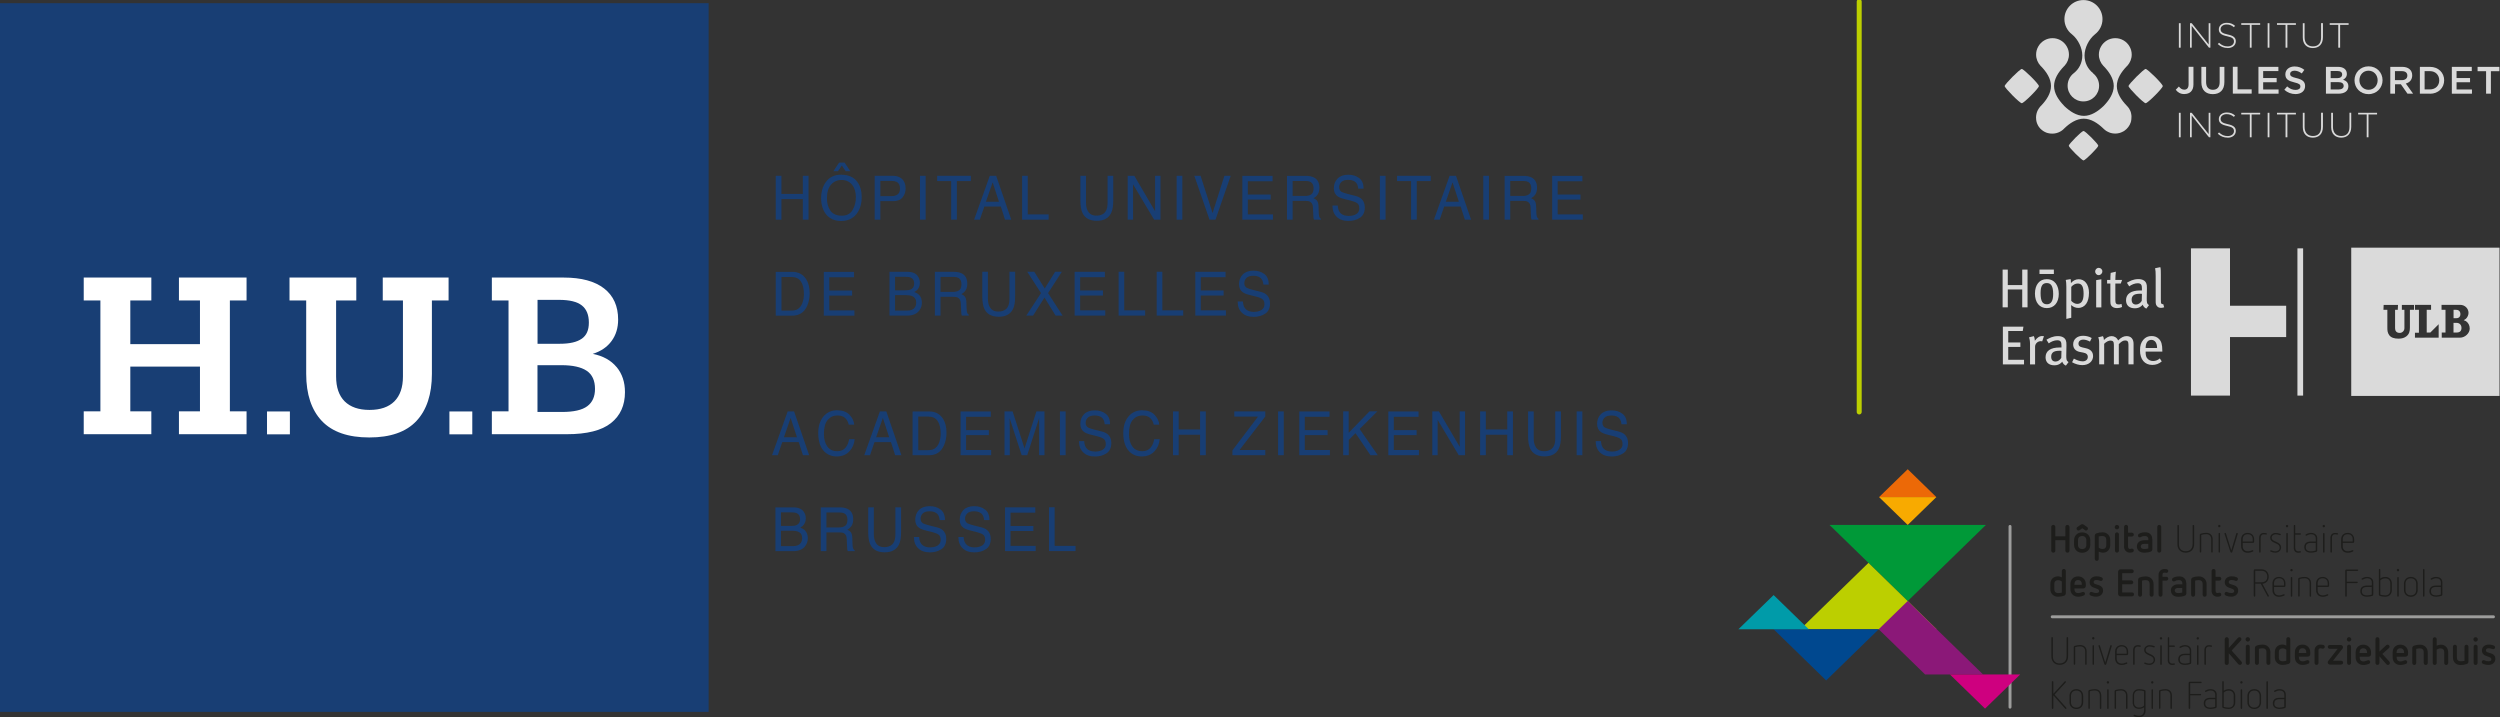 <svg width="251" height="72" viewBox="0 0 251 72" fill="none" xmlns="http://www.w3.org/2000/svg">
<rect x="0" y="0" width="251" height="72" fill="#333333" stroke="none"/>
<g clip-path="url(#clip0_3893_16471)">
<path d="M247.024 31.531C247.024 31.268 246.857 31.107 246.607 31.107H246.337V31.948H246.607C246.876 31.948 247.024 31.788 247.024 31.537V31.531Z" fill="#DADADA"/>
<path d="M246.645 32.416H246.331V33.385H246.645C246.979 33.385 247.133 33.218 247.133 32.923C247.133 32.622 246.934 32.416 246.645 32.416Z" fill="#DADADA"/>
<path d="M236.064 24.864V39.751H250.951V24.864H236.064ZM242.372 31.107H241.955V32.872C241.955 33.27 241.891 33.533 241.596 33.77C241.409 33.918 241.153 34.001 240.819 34.001C240.351 34.001 240.056 33.886 239.882 33.655C239.696 33.392 239.69 33.186 239.69 32.833V31.107H239.298L239.318 30.613H240.761L240.736 31.107H240.466V32.955C240.466 33.212 240.595 33.424 240.935 33.424C241.191 33.424 241.403 33.212 241.403 32.955V31.107H241.146V30.613H242.366V31.107H242.372ZM244.842 33.385V33.899H242.462V33.404H242.86V31.101H242.462V30.607H244.079V31.101H243.642V33.385H244.008L244.842 32.551V33.385ZM247.005 33.899H245.15V33.385H245.529V31.101H245.131V30.607H247.005C247.467 30.607 247.839 30.966 247.839 31.415C247.839 31.621 247.736 31.858 247.576 32.006L247.358 32.147L247.582 32.243C247.813 32.404 247.961 32.667 247.961 32.981C247.961 33.475 247.467 33.899 247.005 33.899Z" fill="#DADADA"/>
<path d="M229.532 33.841H223.892V39.718H219.972V24.935H223.892V30.697H229.532" fill="#DADADA"/>
<path d="M231.233 24.935H230.662V39.718H231.233V24.935Z" fill="#DADADA"/>
<path d="M216.565 34.938H215.423C215.423 34.438 215.615 34.123 216 34.123C216.173 34.123 216.308 34.207 216.398 34.316C216.507 34.45 216.571 34.675 216.571 34.938M217.097 35.31V35.22C217.097 34.585 217.001 34.277 216.764 34.033C216.571 33.834 216.321 33.738 216.013 33.738C215.673 33.738 215.403 33.86 215.185 34.117C214.948 34.399 214.858 34.707 214.858 35.182C214.858 36.087 215.326 36.639 216.09 36.639C216.449 36.639 216.77 36.523 217.04 36.285L216.847 35.984C216.648 36.157 216.43 36.247 216.173 36.247C215.917 36.247 215.686 36.144 215.538 35.92C215.455 35.785 215.423 35.605 215.423 35.368V35.304H217.104L217.097 35.31ZM214.21 36.581V34.521C214.21 34.014 213.934 33.745 213.504 33.745C213.222 33.745 212.939 33.886 212.663 34.181C212.529 33.886 212.266 33.745 212.009 33.745C211.752 33.745 211.47 33.886 211.233 34.136C211.233 33.982 211.194 33.847 211.136 33.751L210.661 33.867C210.738 34.059 210.758 34.162 210.758 34.553V36.581H211.258V34.515C211.496 34.29 211.701 34.194 211.893 34.194C212.144 34.194 212.234 34.309 212.234 34.617V36.581H212.728V34.553C212.939 34.341 213.119 34.181 213.369 34.181C213.6 34.181 213.697 34.29 213.697 34.604V36.581H214.197H214.21ZM210.142 35.734C210.142 35.368 209.93 35.079 209.43 34.964L209.07 34.88C208.781 34.816 208.679 34.707 208.679 34.508C208.679 34.258 208.865 34.097 209.16 34.097C209.378 34.097 209.583 34.168 209.834 34.296L210.007 33.937C209.782 33.802 209.474 33.712 209.141 33.712C208.544 33.712 208.146 34.065 208.146 34.572C208.146 34.977 208.384 35.252 208.82 35.336L209.154 35.4C209.474 35.458 209.616 35.599 209.616 35.836C209.616 36.106 209.404 36.279 209.102 36.279C208.801 36.279 208.48 36.151 208.217 36.003L208.037 36.369C208.358 36.555 208.73 36.658 209.064 36.658C209.705 36.658 210.148 36.285 210.148 35.734M206.972 35.227L206.953 35.933C206.824 36.151 206.606 36.298 206.375 36.298C206.093 36.298 205.939 36.125 205.939 35.817C205.939 35.638 205.977 35.535 206.08 35.413C206.189 35.285 206.42 35.214 206.799 35.214C206.844 35.214 206.889 35.214 206.966 35.227M207.678 36.356C207.466 36.221 207.453 36.067 207.453 35.689C207.453 35.285 207.472 34.861 207.472 34.669C207.472 34.399 207.46 34.303 207.415 34.187C207.312 33.899 207.017 33.745 206.619 33.745C206.086 33.745 205.734 33.956 205.464 34.11L205.695 34.476C205.92 34.303 206.253 34.162 206.542 34.162C206.927 34.162 206.972 34.38 206.972 34.707V34.887C206.901 34.887 206.844 34.887 206.779 34.887C205.888 34.887 205.374 35.227 205.374 35.868C205.374 36.395 205.714 36.677 206.266 36.677C206.747 36.677 206.978 36.401 207.049 36.311C207.113 36.504 207.248 36.639 207.415 36.709L207.671 36.369L207.678 36.356ZM205.22 33.764C205.175 33.745 205.118 33.738 205.047 33.738C204.758 33.738 204.521 33.899 204.296 34.219V34.168C204.296 34.033 204.251 33.847 204.2 33.745L203.712 33.873C203.777 34.046 203.815 34.226 203.815 34.559V36.587H204.322V34.81C204.322 34.508 204.585 34.252 204.893 34.252C204.951 34.252 204.989 34.264 205.034 34.277L205.207 33.77L205.22 33.764ZM203.212 36.581V36.125H201.627V34.829H202.846V34.386H201.627V33.231H203.084L203.154 32.795H201.088V36.587H203.212V36.581Z" fill="#DADADA"/>
<path d="M217.283 30.851L217.193 30.536C217.136 30.556 217.059 30.536 217.02 30.498C216.962 30.447 216.95 30.382 216.95 30.094V27.61C216.95 27.27 216.95 27.007 216.898 26.821L216.372 26.93C216.417 27.142 216.43 27.334 216.43 27.72V30.215C216.43 30.485 216.449 30.581 216.533 30.697C216.635 30.844 216.764 30.909 216.962 30.909C217.084 30.909 217.174 30.889 217.277 30.851M215.05 29.503L215.031 30.209C214.903 30.427 214.685 30.575 214.454 30.575C214.171 30.575 214.017 30.402 214.017 30.094C214.017 29.914 214.056 29.811 214.158 29.689C214.267 29.561 214.498 29.49 214.877 29.49C214.922 29.49 214.967 29.49 215.044 29.503M215.756 30.633C215.544 30.498 215.532 30.344 215.532 29.965C215.532 29.561 215.551 29.137 215.551 28.945C215.551 28.675 215.538 28.579 215.493 28.464C215.39 28.175 215.095 28.021 214.697 28.021C214.165 28.021 213.812 28.233 213.542 28.387L213.773 28.753C213.998 28.579 214.332 28.438 214.62 28.438C215.005 28.438 215.05 28.656 215.05 28.983V29.163C214.98 29.163 214.922 29.163 214.858 29.163C213.966 29.163 213.453 29.503 213.453 30.145C213.453 30.671 213.793 30.953 214.344 30.953C214.826 30.953 215.057 30.677 215.127 30.588C215.191 30.78 215.326 30.915 215.493 30.985L215.75 30.645L215.756 30.633ZM213.055 28.105H212.381C212.381 27.822 212.407 27.476 212.432 27.277L211.913 27.399C211.887 27.61 211.881 27.886 211.881 28.105H211.553V28.464H211.881V30.241C211.881 30.645 211.97 30.697 212.086 30.799C212.176 30.883 212.375 30.934 212.554 30.934C212.734 30.934 212.901 30.896 213.055 30.819L212.997 30.511C212.907 30.549 212.83 30.568 212.74 30.568C212.464 30.568 212.381 30.466 212.381 30.126V28.464H212.926L213.061 28.105H213.055ZM210.976 30.864V28.04L210.456 28.124V30.864H210.976ZM211.078 27.258C211.078 27.046 210.912 26.892 210.713 26.892C210.514 26.892 210.353 27.059 210.353 27.258C210.353 27.456 210.507 27.623 210.706 27.623C210.905 27.623 211.072 27.456 211.072 27.258M209.192 29.497C209.192 30.171 208.987 30.511 208.544 30.511C208.339 30.511 208.127 30.389 207.954 30.209V28.804C208.14 28.586 208.364 28.464 208.615 28.464C209.051 28.464 209.192 28.842 209.192 29.497ZM209.737 29.439C209.737 28.496 209.263 28.034 208.704 28.034C208.416 28.034 208.14 28.162 207.922 28.419C207.922 28.188 207.909 28.105 207.889 28.021L207.402 28.105C207.44 28.278 207.46 28.457 207.46 28.778V32.019L207.954 31.903V30.934C207.954 30.838 207.954 30.716 207.941 30.626C208.153 30.819 208.403 30.915 208.653 30.915C209.359 30.915 209.731 30.293 209.731 29.433M206.138 29.529C206.138 30.248 205.9 30.549 205.515 30.549C205.085 30.549 204.874 30.267 204.874 29.426C204.874 28.733 205.053 28.419 205.496 28.419C205.894 28.419 206.138 28.675 206.138 29.529ZM206.702 29.51C206.702 28.682 206.305 28.027 205.49 28.027C204.765 28.027 204.309 28.586 204.309 29.478C204.309 30.369 204.765 30.934 205.502 30.934C206.24 30.934 206.702 30.376 206.702 29.503M203.565 30.857V27.065H203.032V28.624H201.582V27.065H201.062V30.857H201.582V29.061H203.032V30.857H203.565Z" fill="#DADADA"/>
<path d="M206.208 27.065H204.765V27.508H206.208V27.065Z" fill="#DADADA"/>
<path d="M201.807 71.147C201.723 71.147 201.659 71.082 201.659 70.999V52.853C201.659 52.77 201.723 52.706 201.807 52.706C201.89 52.706 201.954 52.77 201.954 52.853V70.999C201.954 71.082 201.89 71.147 201.807 71.147Z" fill="#9D9D9C"/>
<path d="M188.659 49.908H194.408L191.534 52.706L188.659 49.908Z" fill="#F8AA00"/>
<path d="M188.659 49.908H194.408L191.534 47.11L188.659 49.908Z" fill="#EC6907"/>
<path d="M183.686 52.706H199.381L191.534 60.348L183.686 52.706Z" fill="#009938"/>
<path d="M194.44 63.177L187.594 56.511L180.748 63.177H194.44Z" fill="#BCCF00"/>
<path d="M178.072 63.177H188.621L183.346 68.317L178.072 63.177Z" fill="#00488F"/>
<path d="M193.279 67.714L188.621 63.177L191.534 60.341L199.099 67.714" fill="#8B1878"/>
<path d="M195.769 67.714H202.827L199.298 71.147L195.769 67.714Z" fill="#CE007F"/>
<path d="M181.601 63.177H174.536L178.072 59.744L181.601 63.177Z" fill="#009BA9"/>
<path d="M250.341 62.074H206.041C205.958 62.074 205.894 62.01 205.894 61.926C205.894 61.843 205.958 61.779 206.041 61.779H250.341C250.425 61.779 250.489 61.843 250.489 61.926C250.489 62.01 250.425 62.074 250.341 62.074Z" fill="#9D9D9C"/>
<path d="M207.344 71.153C207.344 71.153 207.383 71.179 207.402 71.179C207.447 71.179 207.472 71.14 207.472 71.102C207.472 71.089 207.472 71.07 207.453 71.05L206.279 69.735L207.402 68.516C207.402 68.516 207.421 68.484 207.421 68.465C207.421 68.42 207.389 68.388 207.351 68.388C207.331 68.388 207.312 68.394 207.299 68.413L206.157 69.658V68.465C206.157 68.42 206.125 68.388 206.08 68.388C206.042 68.388 206.003 68.42 206.003 68.465V71.102C206.003 71.147 206.042 71.179 206.08 71.179C206.125 71.179 206.157 71.147 206.157 71.102V69.812L207.344 71.153ZM209.154 69.883C209.154 69.677 209.089 69.51 208.968 69.382C208.846 69.26 208.672 69.19 208.467 69.19C208.262 69.19 208.088 69.254 207.967 69.382C207.845 69.504 207.774 69.677 207.774 69.883V70.492C207.774 70.698 207.838 70.871 207.967 70.993C208.088 71.115 208.262 71.185 208.467 71.185C208.672 71.185 208.839 71.121 208.968 70.993C209.089 70.871 209.154 70.698 209.154 70.492V69.883ZM209 70.505C209 70.839 208.794 71.044 208.467 71.044C208.14 71.044 207.928 70.839 207.928 70.505V69.87C207.928 69.536 208.133 69.331 208.467 69.331C208.801 69.331 209 69.543 209 69.87V70.505ZM210.822 71.102C210.822 71.147 210.854 71.179 210.899 71.179C210.937 71.179 210.969 71.147 210.969 71.102V69.838C210.969 69.645 210.912 69.478 210.796 69.363C210.681 69.247 210.514 69.19 210.321 69.19C210.129 69.19 209.936 69.222 209.757 69.279C209.705 69.292 209.673 69.344 209.673 69.395V71.095C209.673 71.14 209.705 71.172 209.744 71.172C209.789 71.172 209.821 71.14 209.821 71.095V69.401C209.975 69.35 210.148 69.324 210.321 69.324C210.629 69.324 210.822 69.517 210.822 69.825V71.095V71.102ZM211.56 71.102C211.56 71.147 211.592 71.179 211.637 71.179C211.675 71.179 211.707 71.147 211.707 71.102V69.267C211.707 69.228 211.675 69.196 211.637 69.196C211.592 69.196 211.56 69.228 211.56 69.267V71.102ZM211.637 68.631C211.701 68.631 211.752 68.58 211.752 68.509C211.752 68.439 211.701 68.388 211.637 68.388C211.573 68.388 211.515 68.439 211.515 68.509C211.515 68.58 211.566 68.631 211.637 68.631ZM213.453 71.102C213.453 71.147 213.485 71.179 213.53 71.179C213.568 71.179 213.6 71.147 213.6 71.102V69.838C213.6 69.645 213.542 69.478 213.427 69.363C213.311 69.247 213.145 69.19 212.952 69.19C212.76 69.19 212.567 69.222 212.388 69.279C212.336 69.292 212.304 69.344 212.304 69.395V71.095C212.304 71.14 212.336 71.172 212.375 71.172C212.42 71.172 212.452 71.14 212.452 71.095V69.401C212.606 69.35 212.779 69.324 212.952 69.324C213.26 69.324 213.453 69.517 213.453 69.825V71.095V71.102ZM215.262 71.352C215.262 71.66 215.07 71.865 214.762 71.865C214.601 71.865 214.454 71.82 214.306 71.763C214.293 71.763 214.287 71.756 214.274 71.756C214.242 71.756 214.203 71.782 214.203 71.827C214.203 71.852 214.216 71.878 214.248 71.897C214.402 71.981 214.582 72.006 214.762 72.006C214.954 72.006 215.115 71.942 215.236 71.827C215.352 71.711 215.416 71.551 215.416 71.352V69.395C215.416 69.344 215.384 69.292 215.333 69.279C215.153 69.222 214.967 69.19 214.768 69.19C214.569 69.19 214.409 69.247 214.293 69.363C214.178 69.478 214.12 69.645 214.12 69.838V70.524C214.12 70.717 214.178 70.883 214.293 70.999C214.409 71.115 214.576 71.172 214.768 71.172C214.948 71.172 215.121 71.115 215.269 71.012V71.346L215.262 71.352ZM215.262 70.845C215.121 70.98 214.948 71.037 214.762 71.037C214.454 71.037 214.261 70.845 214.261 70.537V69.825C214.261 69.517 214.454 69.324 214.762 69.324C214.935 69.324 215.102 69.35 215.262 69.401V70.839V70.845ZM216.013 71.102C216.013 71.147 216.045 71.179 216.09 71.179C216.128 71.179 216.16 71.147 216.16 71.102V69.267C216.16 69.228 216.128 69.196 216.09 69.196C216.045 69.196 216.013 69.228 216.013 69.267V71.102ZM216.09 68.631C216.154 68.631 216.205 68.58 216.205 68.509C216.205 68.439 216.154 68.388 216.09 68.388C216.026 68.388 215.968 68.439 215.968 68.509C215.968 68.58 216.019 68.631 216.09 68.631ZM217.912 71.102C217.912 71.147 217.944 71.179 217.989 71.179C218.028 71.179 218.06 71.147 218.06 71.102V69.838C218.06 69.645 218.002 69.478 217.886 69.363C217.771 69.247 217.604 69.19 217.412 69.19C217.219 69.19 217.027 69.222 216.847 69.279C216.796 69.292 216.764 69.344 216.764 69.395V71.095C216.764 71.14 216.796 71.172 216.834 71.172C216.879 71.172 216.911 71.14 216.911 71.095V69.401C217.065 69.35 217.238 69.324 217.412 69.324C217.72 69.324 217.912 69.517 217.912 69.825V71.095V71.102ZM219.741 71.102C219.741 71.147 219.773 71.179 219.818 71.179C219.863 71.179 219.895 71.147 219.895 71.102V69.812H220.928C220.973 69.812 220.999 69.78 220.999 69.741C220.999 69.697 220.966 69.671 220.928 69.671H219.895V68.586H220.973C221.018 68.586 221.05 68.554 221.05 68.516C221.05 68.477 221.018 68.445 220.973 68.445H219.863C219.792 68.445 219.741 68.497 219.741 68.567V71.115V71.102ZM222.404 70.056H221.942C221.711 70.056 221.531 70.107 221.416 70.21C221.313 70.306 221.255 70.441 221.255 70.614C221.255 70.787 221.307 70.922 221.416 71.018C221.531 71.121 221.711 71.179 221.942 71.179C222.102 71.179 222.307 71.147 222.474 71.089C222.526 71.07 222.558 71.025 222.558 70.967V69.722C222.558 69.376 222.275 69.19 221.942 69.19C221.762 69.19 221.602 69.234 221.416 69.337C221.39 69.35 221.377 69.376 221.377 69.401C221.377 69.446 221.409 69.472 221.448 69.472C221.461 69.472 221.48 69.472 221.493 69.459C221.647 69.376 221.801 69.324 221.955 69.324C222.205 69.324 222.41 69.466 222.41 69.754V70.049L222.404 70.056ZM222.404 70.96C222.256 71.005 222.077 71.044 221.942 71.044C221.749 71.044 221.608 70.999 221.518 70.922C221.448 70.858 221.409 70.749 221.409 70.621C221.409 70.492 221.441 70.383 221.518 70.319C221.608 70.236 221.749 70.197 221.942 70.197H222.404V70.96ZM224.419 69.844C224.419 69.652 224.354 69.491 224.239 69.369C224.123 69.254 223.963 69.19 223.764 69.19C223.584 69.19 223.411 69.247 223.264 69.35V68.465C223.264 68.42 223.231 68.388 223.187 68.388C223.148 68.388 223.116 68.42 223.116 68.465V70.967C223.116 71.018 223.148 71.07 223.199 71.089C223.379 71.153 223.565 71.179 223.764 71.179C223.963 71.179 224.117 71.115 224.239 70.999C224.354 70.883 224.419 70.717 224.419 70.524V69.838V69.844ZM224.265 70.543C224.265 70.851 224.072 71.044 223.764 71.044C223.591 71.044 223.424 71.018 223.264 70.967V69.536C223.398 69.401 223.578 69.337 223.764 69.337C224.072 69.337 224.265 69.53 224.265 69.838V70.55V70.543ZM224.964 71.102C224.964 71.147 224.996 71.179 225.041 71.179C225.079 71.179 225.112 71.147 225.112 71.102V69.267C225.112 69.228 225.079 69.196 225.041 69.196C224.996 69.196 224.964 69.228 224.964 69.267V71.102ZM225.041 68.631C225.105 68.631 225.156 68.58 225.156 68.509C225.156 68.439 225.105 68.388 225.041 68.388C224.977 68.388 224.919 68.439 224.919 68.509C224.919 68.58 224.97 68.631 225.041 68.631ZM227.017 69.883C227.017 69.677 226.953 69.51 226.831 69.382C226.709 69.26 226.536 69.19 226.331 69.19C226.125 69.19 225.959 69.254 225.83 69.382C225.708 69.504 225.638 69.677 225.638 69.883V70.492C225.638 70.698 225.702 70.871 225.83 70.993C225.952 71.115 226.125 71.185 226.331 71.185C226.536 71.185 226.709 71.121 226.831 70.993C226.953 70.871 227.017 70.698 227.017 70.492V69.883ZM226.863 70.505C226.863 70.839 226.658 71.044 226.331 71.044C226.003 71.044 225.792 70.839 225.792 70.505V69.87C225.792 69.536 225.997 69.331 226.331 69.331C226.664 69.331 226.863 69.543 226.863 69.87V70.505ZM227.55 71.102C227.55 71.147 227.582 71.179 227.62 71.179C227.665 71.179 227.697 71.147 227.697 71.102V68.465C227.697 68.42 227.665 68.388 227.62 68.388C227.582 68.388 227.55 68.42 227.55 68.465V71.102ZM229.34 70.056H228.878C228.647 70.056 228.467 70.107 228.352 70.21C228.249 70.306 228.191 70.441 228.191 70.614C228.191 70.787 228.243 70.922 228.352 71.018C228.467 71.121 228.647 71.179 228.878 71.179C229.038 71.179 229.244 71.147 229.411 71.089C229.462 71.07 229.494 71.025 229.494 70.967V69.722C229.494 69.376 229.212 69.19 228.878 69.19C228.698 69.19 228.538 69.234 228.352 69.337C228.326 69.35 228.313 69.376 228.313 69.401C228.313 69.446 228.345 69.472 228.384 69.472C228.397 69.472 228.416 69.472 228.429 69.459C228.583 69.376 228.737 69.324 228.891 69.324C229.141 69.324 229.346 69.466 229.346 69.754V70.049L229.34 70.056ZM229.34 70.96C229.192 71.005 229.013 71.044 228.878 71.044C228.686 71.044 228.544 70.999 228.455 70.922C228.384 70.858 228.345 70.749 228.345 70.621C228.345 70.492 228.378 70.383 228.455 70.319C228.544 70.236 228.686 70.197 228.878 70.197H229.34V70.96Z" fill="#1D1D1B"/>
<path d="M207.479 65.917C207.479 66.341 207.222 66.61 206.792 66.61C206.362 66.61 206.112 66.341 206.112 65.917V64.037C206.112 63.992 206.08 63.96 206.035 63.96C205.997 63.96 205.958 63.992 205.958 64.037V65.911C205.958 66.161 206.035 66.373 206.189 66.52C206.337 66.674 206.548 66.751 206.799 66.751C207.049 66.751 207.261 66.668 207.408 66.52C207.556 66.373 207.639 66.161 207.639 65.911V64.037C207.639 63.992 207.601 63.96 207.562 63.96C207.517 63.96 207.485 63.992 207.485 64.037V65.917H207.479ZM209.352 66.674C209.352 66.719 209.385 66.751 209.429 66.751C209.468 66.751 209.5 66.719 209.5 66.674V65.41C209.5 65.218 209.442 65.051 209.327 64.935C209.211 64.82 209.044 64.762 208.852 64.762C208.659 64.762 208.467 64.794 208.287 64.852C208.236 64.865 208.204 64.916 208.204 64.968V66.668C208.204 66.713 208.236 66.745 208.274 66.745C208.319 66.745 208.351 66.713 208.351 66.668V64.974C208.505 64.923 208.679 64.897 208.852 64.897C209.16 64.897 209.352 65.089 209.352 65.397V66.668V66.674ZM210.09 66.674C210.09 66.719 210.122 66.751 210.167 66.751C210.206 66.751 210.238 66.719 210.238 66.674V64.839C210.238 64.801 210.206 64.769 210.167 64.769C210.122 64.769 210.09 64.801 210.09 64.839V66.674ZM210.167 64.204C210.232 64.204 210.283 64.153 210.283 64.082C210.283 64.011 210.232 63.96 210.167 63.96C210.103 63.96 210.045 64.011 210.045 64.082C210.045 64.153 210.097 64.204 210.167 64.204ZM211.284 66.687C211.297 66.726 211.335 66.758 211.38 66.758C211.425 66.758 211.464 66.726 211.47 66.687L212.022 64.865C212.022 64.865 212.022 64.852 212.022 64.839C212.022 64.794 211.983 64.769 211.945 64.769C211.913 64.769 211.887 64.788 211.874 64.82L211.367 66.527L210.828 64.814C210.828 64.814 210.783 64.762 210.758 64.762C210.713 64.762 210.687 64.801 210.687 64.833C210.687 64.839 210.687 64.846 210.687 64.858L211.277 66.681L211.284 66.687ZM213.542 65.776C213.613 65.776 213.664 65.725 213.664 65.654V65.423C213.664 65.231 213.6 65.064 213.485 64.948C213.369 64.833 213.209 64.769 213.01 64.769C212.811 64.769 212.657 64.833 212.535 64.948C212.42 65.064 212.355 65.224 212.355 65.423V66.11C212.355 66.302 212.42 66.463 212.535 66.584C212.651 66.7 212.811 66.764 213.01 66.764C213.209 66.764 213.376 66.719 213.542 66.642C213.568 66.629 213.587 66.604 213.587 66.572C213.587 66.533 213.549 66.501 213.517 66.501C213.504 66.501 213.491 66.501 213.485 66.507C213.331 66.572 213.177 66.623 213.016 66.623C212.708 66.623 212.516 66.418 212.516 66.11V65.776H213.542ZM213.517 65.635H212.516V65.404C212.516 65.096 212.708 64.903 213.016 64.903C213.324 64.903 213.517 65.096 213.517 65.404V65.635ZM214.171 66.681C214.171 66.726 214.203 66.758 214.242 66.758C214.287 66.758 214.319 66.726 214.319 66.681V65.243C214.319 65.025 214.454 64.91 214.614 64.91C214.774 64.91 214.813 64.942 214.871 64.942C214.903 64.942 214.941 64.91 214.941 64.878C214.941 64.833 214.916 64.807 214.877 64.801C214.794 64.781 214.704 64.775 214.614 64.775C214.364 64.775 214.165 64.961 214.165 65.263V66.687L214.171 66.681ZM215.923 65.859C216.122 65.956 216.225 66.052 216.225 66.257C216.225 66.488 216.032 66.623 215.801 66.623C215.647 66.623 215.519 66.578 215.378 66.52C215.365 66.52 215.358 66.514 215.346 66.514C215.301 66.514 215.275 66.559 215.275 66.591C215.275 66.617 215.294 66.642 215.32 66.655C215.48 66.726 215.628 66.758 215.801 66.758C216.128 66.758 216.372 66.52 216.372 66.219C216.372 66.001 216.212 65.827 216 65.725L215.673 65.571C215.564 65.519 215.423 65.442 215.423 65.256C215.423 65.025 215.641 64.91 215.814 64.91C215.955 64.91 216.096 64.942 216.231 65C216.237 65 216.257 65.006 216.263 65.006C216.308 65.006 216.34 64.974 216.34 64.935C216.34 64.903 216.327 64.878 216.295 64.865C216.141 64.807 215.974 64.775 215.814 64.775C215.532 64.775 215.275 64.974 215.275 65.25C215.275 65.5 215.416 65.616 215.596 65.705L215.923 65.866V65.859ZM216.892 66.681C216.892 66.726 216.924 66.758 216.969 66.758C217.007 66.758 217.039 66.726 217.039 66.681V64.846C217.039 64.807 217.007 64.775 216.969 64.775C216.924 64.775 216.892 64.807 216.892 64.846V66.681ZM216.969 64.21C217.033 64.21 217.084 64.159 217.084 64.088C217.084 64.018 217.033 63.967 216.969 63.967C216.905 63.967 216.847 64.018 216.847 64.088C216.847 64.159 216.898 64.21 216.969 64.21ZM217.636 66.27C217.636 66.578 217.822 66.764 218.085 66.764C218.156 66.764 218.227 66.758 218.297 66.745C218.336 66.738 218.361 66.713 218.361 66.674C218.361 66.629 218.329 66.604 218.291 66.604C218.252 66.604 218.15 66.623 218.085 66.623C217.912 66.623 217.79 66.488 217.79 66.27V64.948H218.291C218.336 64.948 218.361 64.923 218.361 64.878C218.361 64.833 218.329 64.807 218.291 64.807H217.79V64.043C217.79 63.999 217.758 63.967 217.713 63.967C217.675 63.967 217.643 63.999 217.643 64.043V66.264L217.636 66.27ZM219.844 65.635H219.382C219.151 65.635 218.971 65.686 218.855 65.789C218.753 65.885 218.695 66.02 218.695 66.193C218.695 66.366 218.746 66.501 218.855 66.597C218.971 66.7 219.151 66.758 219.382 66.758C219.542 66.758 219.747 66.726 219.914 66.668C219.965 66.649 219.998 66.604 219.998 66.546V65.301C219.998 64.955 219.715 64.769 219.382 64.769C219.202 64.769 219.041 64.814 218.855 64.916C218.83 64.929 218.817 64.955 218.817 64.98C218.817 65.025 218.849 65.051 218.887 65.051C218.9 65.051 218.92 65.051 218.932 65.038C219.086 64.955 219.24 64.903 219.394 64.903C219.645 64.903 219.85 65.044 219.85 65.333V65.628L219.844 65.635ZM219.844 66.54C219.696 66.584 219.516 66.623 219.382 66.623C219.189 66.623 219.048 66.578 218.958 66.501C218.887 66.437 218.849 66.328 218.849 66.2C218.849 66.071 218.881 65.962 218.958 65.898C219.048 65.814 219.189 65.776 219.382 65.776H219.844V66.54ZM220.581 66.681C220.581 66.726 220.614 66.758 220.658 66.758C220.697 66.758 220.729 66.726 220.729 66.681V64.846C220.729 64.807 220.697 64.775 220.658 64.775C220.614 64.775 220.581 64.807 220.581 64.846V66.681ZM220.658 64.21C220.723 64.21 220.774 64.159 220.774 64.088C220.774 64.018 220.723 63.967 220.658 63.967C220.594 63.967 220.537 64.018 220.537 64.088C220.537 64.159 220.588 64.21 220.658 64.21ZM221.326 66.681C221.326 66.726 221.358 66.758 221.396 66.758C221.441 66.758 221.473 66.726 221.473 66.681V65.243C221.473 65.025 221.608 64.91 221.768 64.91C221.929 64.91 221.967 64.942 222.025 64.942C222.057 64.942 222.096 64.91 222.096 64.878C222.096 64.833 222.07 64.807 222.032 64.801C221.948 64.781 221.858 64.775 221.768 64.775C221.518 64.775 221.319 64.961 221.319 65.263V66.687L221.326 66.681ZM224.739 66.687C224.778 66.732 224.836 66.758 224.893 66.758C225.002 66.758 225.092 66.661 225.092 66.559C225.092 66.514 225.079 66.469 225.041 66.424L224.059 65.314L224.99 64.3C225.022 64.262 225.041 64.217 225.041 64.172C225.041 64.056 224.951 63.973 224.842 63.973C224.791 63.973 224.733 63.999 224.688 64.037L223.77 65.057V64.178C223.77 64.069 223.674 63.973 223.565 63.973C223.456 63.973 223.36 64.063 223.36 64.178V66.559C223.36 66.674 223.45 66.764 223.565 66.764C223.681 66.764 223.77 66.674 223.77 66.559V65.584L224.733 66.694L224.739 66.687ZM225.901 64.191C225.901 64.069 225.798 63.967 225.676 63.967C225.554 63.967 225.452 64.069 225.452 64.191C225.452 64.313 225.554 64.416 225.676 64.416C225.798 64.416 225.901 64.313 225.901 64.191ZM225.477 66.559C225.477 66.668 225.567 66.758 225.676 66.758C225.785 66.758 225.875 66.668 225.875 66.559V64.923C225.875 64.807 225.792 64.724 225.676 64.724C225.561 64.724 225.477 64.814 225.477 64.923V66.559ZM227.55 66.559C227.55 66.668 227.633 66.758 227.749 66.758C227.864 66.758 227.948 66.668 227.948 66.559V65.494C227.948 65.269 227.871 65.077 227.729 64.935C227.588 64.794 227.396 64.717 227.171 64.717C226.959 64.717 226.754 64.749 226.568 64.82C226.465 64.852 226.395 64.948 226.395 65.057V66.559C226.395 66.668 226.485 66.758 226.594 66.758C226.703 66.758 226.793 66.668 226.793 66.559V65.141C226.915 65.109 227.043 65.089 227.171 65.089C227.409 65.089 227.55 65.231 227.55 65.462V66.559ZM228.39 65.981C228.39 66.212 228.461 66.405 228.602 66.54C228.743 66.681 228.936 66.758 229.16 66.758C229.372 66.758 229.577 66.726 229.77 66.655C229.873 66.623 229.943 66.527 229.943 66.418V64.165C229.943 64.05 229.853 63.967 229.744 63.967C229.635 63.967 229.545 64.056 229.545 64.165V64.814C229.443 64.762 229.295 64.711 229.167 64.711C228.942 64.711 228.743 64.781 228.602 64.923C228.461 65.064 228.39 65.256 228.39 65.481V65.969V65.981ZM229.545 66.341C229.423 66.373 229.295 66.392 229.167 66.392C228.929 66.392 228.795 66.257 228.795 66.02V65.468C228.795 65.231 228.936 65.096 229.167 65.096C229.308 65.096 229.443 65.147 229.545 65.237V66.353V66.341ZM231.701 65.924C231.842 65.924 231.952 65.814 231.952 65.673V65.494C231.952 65.269 231.875 65.077 231.733 64.935C231.592 64.794 231.4 64.717 231.175 64.717C230.951 64.717 230.758 64.788 230.617 64.935C230.476 65.077 230.405 65.269 230.405 65.494V65.981C230.405 66.212 230.476 66.405 230.617 66.54C230.758 66.681 230.951 66.758 231.175 66.758C231.38 66.758 231.579 66.713 231.765 66.629C231.836 66.597 231.868 66.527 231.868 66.456C231.868 66.353 231.778 66.276 231.676 66.276C231.65 66.276 231.624 66.283 231.592 66.296C231.464 66.353 231.323 66.398 231.175 66.398C231.04 66.398 230.944 66.353 230.88 66.264C230.829 66.193 230.803 66.09 230.803 65.93H231.708L231.701 65.924ZM230.797 65.558C230.797 65.231 230.931 65.083 231.175 65.083C231.419 65.083 231.554 65.237 231.554 65.558H230.797ZM232.381 66.559C232.381 66.668 232.471 66.758 232.58 66.758C232.689 66.758 232.779 66.668 232.779 66.559V65.269C232.779 65.173 232.863 65.089 232.959 65.089C233.023 65.089 233.087 65.102 233.151 65.121C233.183 65.128 233.196 65.128 233.216 65.128C233.331 65.128 233.408 65.044 233.408 64.942C233.408 64.852 233.344 64.769 233.248 64.749C233.151 64.73 233.055 64.717 232.959 64.717C232.632 64.717 232.381 64.968 232.381 65.295V66.559ZM235.051 66.719C235.16 66.719 235.25 66.636 235.25 66.527C235.25 66.418 235.16 66.341 235.051 66.341H234.236L235.198 65.109C235.224 65.077 235.237 65.025 235.237 64.98C235.237 64.858 235.134 64.756 235.012 64.756H233.909C233.793 64.756 233.71 64.839 233.71 64.948C233.71 65.057 233.793 65.141 233.909 65.141H234.698L233.748 66.366C233.716 66.411 233.703 66.456 233.703 66.501C233.703 66.623 233.806 66.726 233.928 66.726H235.057L235.051 66.719ZM236.071 64.191C236.071 64.069 235.968 63.967 235.846 63.967C235.724 63.967 235.622 64.069 235.622 64.191C235.622 64.313 235.724 64.416 235.846 64.416C235.968 64.416 236.071 64.313 236.071 64.191ZM235.647 66.559C235.647 66.668 235.737 66.758 235.846 66.758C235.955 66.758 236.045 66.668 236.045 66.559V64.923C236.045 64.807 235.962 64.724 235.846 64.724C235.731 64.724 235.647 64.814 235.647 64.923V66.559ZM237.803 65.93C237.945 65.93 238.054 65.821 238.054 65.68V65.5C238.054 65.275 237.977 65.083 237.835 64.942C237.694 64.801 237.502 64.724 237.277 64.724C237.053 64.724 236.86 64.794 236.719 64.942C236.578 65.083 236.507 65.275 236.507 65.5V65.988C236.507 66.219 236.578 66.411 236.719 66.546C236.86 66.687 237.053 66.764 237.277 66.764C237.483 66.764 237.681 66.719 237.868 66.636C237.938 66.604 237.97 66.533 237.97 66.463C237.97 66.36 237.88 66.283 237.778 66.283C237.752 66.283 237.726 66.289 237.694 66.302C237.566 66.36 237.425 66.405 237.277 66.405C237.143 66.405 237.046 66.36 236.982 66.27C236.931 66.2 236.905 66.097 236.905 65.936H237.81L237.803 65.93ZM236.899 65.564C236.899 65.237 237.033 65.089 237.277 65.089C237.521 65.089 237.656 65.243 237.656 65.564H236.899ZM239.594 66.694C239.632 66.738 239.69 66.764 239.748 66.764C239.857 66.764 239.94 66.661 239.94 66.565C239.94 66.52 239.927 66.469 239.895 66.43L239.189 65.654L239.85 65.064C239.895 65.025 239.914 64.974 239.914 64.923C239.914 64.807 239.825 64.724 239.722 64.724C239.671 64.724 239.619 64.737 239.581 64.775L238.894 65.417V64.172C238.894 64.056 238.804 63.973 238.695 63.973C238.586 63.973 238.496 64.063 238.496 64.172V66.559C238.496 66.668 238.586 66.758 238.695 66.758C238.804 66.758 238.894 66.668 238.894 66.559V65.891L239.594 66.694ZM241.519 65.93C241.66 65.93 241.769 65.821 241.769 65.68V65.5C241.769 65.275 241.692 65.083 241.551 64.942C241.41 64.801 241.217 64.724 240.992 64.724C240.768 64.724 240.575 64.794 240.434 64.942C240.293 65.083 240.222 65.275 240.222 65.5V65.988C240.222 66.219 240.293 66.411 240.434 66.546C240.575 66.687 240.768 66.764 240.992 66.764C241.198 66.764 241.397 66.719 241.583 66.636C241.653 66.604 241.685 66.533 241.685 66.463C241.685 66.36 241.596 66.283 241.493 66.283C241.467 66.283 241.442 66.289 241.41 66.302C241.281 66.36 241.14 66.405 240.992 66.405C240.858 66.405 240.761 66.36 240.697 66.27C240.646 66.2 240.62 66.097 240.62 65.936H241.525L241.519 65.93ZM240.614 65.564C240.614 65.237 240.749 65.089 240.992 65.089C241.236 65.089 241.371 65.243 241.371 65.564H240.614ZM243.347 66.565C243.347 66.674 243.431 66.764 243.546 66.764C243.662 66.764 243.745 66.674 243.745 66.565V65.5C243.745 65.275 243.668 65.083 243.527 64.942C243.386 64.801 243.193 64.724 242.969 64.724C242.757 64.724 242.552 64.756 242.366 64.826C242.263 64.858 242.192 64.955 242.192 65.064V66.565C242.192 66.674 242.282 66.764 242.391 66.764C242.5 66.764 242.59 66.674 242.59 66.565V65.147C242.712 65.115 242.84 65.096 242.962 65.096C243.2 65.096 243.341 65.237 243.341 65.468V66.565H243.347ZM245.401 66.565C245.401 66.674 245.484 66.764 245.6 66.764C245.715 66.764 245.798 66.674 245.798 66.565V65.5C245.798 65.275 245.728 65.077 245.587 64.935C245.446 64.794 245.279 64.724 245.048 64.724C244.919 64.724 244.765 64.769 244.643 64.826V64.178C244.643 64.063 244.554 63.979 244.445 63.979C244.335 63.979 244.246 64.069 244.246 64.178V66.565C244.246 66.674 244.335 66.764 244.445 66.764C244.554 66.764 244.643 66.674 244.643 66.565V65.237C244.753 65.147 244.881 65.096 245.022 65.096C245.259 65.096 245.401 65.237 245.401 65.468V66.565ZM247.428 66.347C247.306 66.379 247.178 66.392 247.05 66.392C246.812 66.392 246.671 66.257 246.671 66.02V64.929C246.671 64.814 246.581 64.73 246.472 64.73C246.363 64.73 246.273 64.82 246.273 64.929V65.988C246.273 66.219 246.337 66.418 246.479 66.559C246.62 66.7 246.825 66.77 247.05 66.77C247.261 66.77 247.467 66.738 247.659 66.668C247.762 66.636 247.832 66.54 247.832 66.43V64.929C247.832 64.814 247.743 64.73 247.634 64.73C247.524 64.73 247.435 64.82 247.435 64.929V66.347H247.428ZM248.776 64.198C248.776 64.076 248.673 63.973 248.551 63.973C248.429 63.973 248.327 64.076 248.327 64.198C248.327 64.319 248.429 64.422 248.551 64.422C248.673 64.422 248.776 64.319 248.776 64.198ZM248.352 66.565C248.352 66.674 248.442 66.764 248.551 66.764C248.66 66.764 248.75 66.674 248.75 66.565V64.929C248.75 64.814 248.667 64.73 248.551 64.73C248.436 64.73 248.352 64.82 248.352 64.929V66.565ZM249.879 65.956C250.021 66.007 250.136 66.052 250.136 66.193C250.136 66.321 250.04 66.392 249.854 66.392C249.68 66.392 249.559 66.36 249.449 66.302C249.424 66.289 249.385 66.276 249.36 66.276C249.251 66.276 249.167 66.366 249.167 66.469C249.167 66.546 249.212 66.61 249.289 66.649C249.43 66.713 249.616 66.758 249.847 66.758C250.264 66.758 250.534 66.488 250.534 66.148C250.534 65.866 250.38 65.692 250.123 65.609L249.745 65.487C249.661 65.462 249.584 65.397 249.584 65.295C249.584 65.166 249.687 65.083 249.847 65.083C249.976 65.083 250.136 65.115 250.232 65.16C250.258 65.173 250.296 65.179 250.322 65.179C250.425 65.179 250.508 65.096 250.508 64.993C250.508 64.91 250.457 64.839 250.38 64.814C250.251 64.756 250.117 64.717 249.854 64.717C249.469 64.717 249.186 64.961 249.186 65.301C249.186 65.59 249.347 65.757 249.559 65.834L249.873 65.949L249.879 65.956Z" fill="#1D1D1B"/>
<path d="M205.855 59.135C205.855 59.366 205.926 59.558 206.067 59.693C206.208 59.834 206.401 59.911 206.625 59.911C206.837 59.911 207.043 59.879 207.235 59.809C207.338 59.776 207.408 59.68 207.408 59.571V57.319C207.408 57.21 207.318 57.12 207.209 57.12C207.1 57.12 207.01 57.21 207.01 57.319V57.967C206.908 57.916 206.76 57.864 206.632 57.864C206.407 57.864 206.208 57.935 206.067 58.076C205.926 58.217 205.855 58.41 205.855 58.634V59.122V59.135ZM207.01 59.494C206.889 59.526 206.76 59.545 206.632 59.545C206.394 59.545 206.253 59.411 206.253 59.173V58.621C206.253 58.384 206.394 58.249 206.632 58.249C206.773 58.249 206.908 58.301 207.01 58.391V59.507V59.494ZM209.166 59.077C209.308 59.077 209.417 58.968 209.417 58.827V58.647C209.417 58.423 209.34 58.23 209.198 58.089C209.057 57.948 208.865 57.871 208.64 57.871C208.416 57.871 208.223 57.941 208.082 58.089C207.941 58.23 207.87 58.423 207.87 58.647V59.135C207.87 59.366 207.941 59.558 208.082 59.693C208.223 59.834 208.416 59.911 208.64 59.911C208.846 59.911 209.044 59.866 209.231 59.776C209.301 59.744 209.333 59.674 209.333 59.603C209.333 59.501 209.243 59.424 209.141 59.424C209.115 59.424 209.089 59.43 209.057 59.443C208.923 59.501 208.788 59.545 208.64 59.545C208.505 59.545 208.409 59.501 208.345 59.417C208.294 59.347 208.268 59.244 208.268 59.084H209.166V59.077ZM208.268 58.711C208.268 58.384 208.403 58.236 208.64 58.236C208.878 58.236 209.019 58.391 209.019 58.711H208.262H208.268ZM210.495 59.103C210.636 59.154 210.751 59.199 210.751 59.34C210.751 59.468 210.655 59.539 210.469 59.539C210.296 59.539 210.174 59.507 210.065 59.449C210.039 59.436 210.001 59.424 209.975 59.424C209.866 59.424 209.782 59.513 209.782 59.616C209.782 59.693 209.827 59.757 209.904 59.796C210.045 59.86 210.232 59.905 210.463 59.905C210.88 59.905 211.149 59.635 211.149 59.295C211.149 59.013 210.995 58.84 210.738 58.756L210.36 58.634C210.276 58.609 210.199 58.544 210.199 58.442C210.199 58.313 210.302 58.23 210.463 58.23C210.591 58.23 210.751 58.262 210.848 58.307C210.873 58.32 210.912 58.326 210.937 58.326C211.04 58.326 211.123 58.243 211.123 58.14C211.123 58.057 211.072 57.986 210.995 57.961C210.867 57.903 210.732 57.864 210.469 57.864C210.084 57.864 209.802 58.108 209.802 58.448C209.802 58.737 209.962 58.904 210.174 58.981L210.488 59.096L210.495 59.103ZM214.056 59.873C214.165 59.873 214.255 59.789 214.255 59.674C214.255 59.558 214.165 59.481 214.056 59.481H213.068V58.66H213.979C214.088 58.66 214.178 58.577 214.178 58.468C214.178 58.358 214.088 58.269 213.979 58.269H213.068V57.55H214.03C214.146 57.55 214.229 57.467 214.229 57.358C214.229 57.248 214.139 57.159 214.03 57.159H212.907C212.766 57.159 212.657 57.274 212.657 57.409V59.629C212.657 59.77 212.779 59.879 212.907 59.879H214.056V59.873ZM215.82 59.712C215.82 59.821 215.904 59.911 216.019 59.911C216.135 59.911 216.218 59.821 216.218 59.712V58.647C216.218 58.423 216.141 58.23 216 58.089C215.859 57.948 215.666 57.871 215.442 57.871C215.23 57.871 215.025 57.903 214.839 57.974C214.736 58.005 214.665 58.102 214.665 58.211V59.712C214.665 59.821 214.755 59.911 214.864 59.911C214.973 59.911 215.063 59.821 215.063 59.712V58.294C215.185 58.262 215.313 58.243 215.442 58.243C215.679 58.243 215.82 58.384 215.82 58.615V59.712ZM216.719 59.712C216.719 59.821 216.808 59.911 216.918 59.911C217.027 59.911 217.116 59.821 217.116 59.712V58.294H217.495C217.604 58.294 217.694 58.217 217.694 58.102C217.694 57.986 217.611 57.909 217.495 57.909H217.116V57.666C217.116 57.569 217.2 57.492 217.296 57.492C217.437 57.492 217.45 57.518 217.501 57.518C217.611 57.518 217.694 57.434 217.694 57.338C217.694 57.242 217.623 57.159 217.527 57.146C217.45 57.133 217.373 57.127 217.296 57.127C216.982 57.127 216.719 57.383 216.719 57.704V59.719V59.712ZM219.497 58.532C219.497 58.185 219.26 57.871 218.83 57.871C218.554 57.871 218.368 57.903 218.162 58.025C218.098 58.063 218.066 58.134 218.066 58.205C218.066 58.301 218.15 58.378 218.259 58.378C218.291 58.378 218.336 58.365 218.368 58.346C218.502 58.262 218.605 58.243 218.785 58.243C218.984 58.243 219.106 58.371 219.106 58.532V58.666H218.708C218.47 58.666 218.284 58.724 218.156 58.84C218.021 58.949 217.957 59.096 217.957 59.282C217.957 59.468 218.028 59.629 218.156 59.744C218.284 59.86 218.47 59.918 218.708 59.918C218.926 59.918 219.144 59.886 219.337 59.815C219.439 59.783 219.51 59.687 219.51 59.578V58.532H219.497ZM219.099 59.494C218.977 59.526 218.83 59.545 218.701 59.545C218.368 59.545 218.348 59.353 218.348 59.282C218.348 59.218 218.368 59.032 218.701 59.032H219.099V59.494ZM221.146 59.712C221.146 59.821 221.229 59.911 221.345 59.911C221.46 59.911 221.544 59.821 221.544 59.712V58.647C221.544 58.423 221.467 58.23 221.326 58.089C221.185 57.948 220.992 57.871 220.768 57.871C220.556 57.871 220.35 57.903 220.164 57.974C220.062 58.005 219.991 58.102 219.991 58.211V59.712C219.991 59.821 220.081 59.911 220.19 59.911C220.299 59.911 220.389 59.821 220.389 59.712V58.294C220.511 58.262 220.639 58.243 220.768 58.243C221.005 58.243 221.146 58.384 221.146 58.615V59.712ZM222.038 59.308C222.038 59.661 222.295 59.911 222.615 59.911C222.692 59.911 222.769 59.905 222.846 59.886C222.943 59.866 223.02 59.796 223.02 59.693C223.02 59.578 222.923 59.507 222.827 59.507C222.757 59.507 222.737 59.539 222.622 59.539C222.519 59.539 222.442 59.449 222.442 59.302V58.294H222.821C222.936 58.294 223.02 58.217 223.02 58.102C223.02 57.993 222.93 57.909 222.821 57.909H222.442V57.319C222.442 57.21 222.352 57.12 222.243 57.12C222.134 57.12 222.044 57.21 222.044 57.319V59.302L222.038 59.308ZM224.059 59.103C224.2 59.154 224.316 59.199 224.316 59.34C224.316 59.468 224.22 59.539 224.034 59.539C223.86 59.539 223.738 59.507 223.629 59.449C223.604 59.436 223.565 59.424 223.539 59.424C223.43 59.424 223.347 59.513 223.347 59.616C223.347 59.693 223.392 59.757 223.469 59.796C223.61 59.86 223.796 59.905 224.027 59.905C224.444 59.905 224.714 59.635 224.714 59.295C224.714 59.013 224.56 58.84 224.303 58.756L223.924 58.634C223.841 58.609 223.764 58.544 223.764 58.442C223.764 58.313 223.867 58.23 224.027 58.23C224.155 58.23 224.316 58.262 224.412 58.307C224.438 58.32 224.476 58.326 224.502 58.326C224.605 58.326 224.688 58.243 224.688 58.14C224.688 58.057 224.637 57.986 224.56 57.961C224.431 57.903 224.297 57.864 224.034 57.864C223.649 57.864 223.366 58.108 223.366 58.448C223.366 58.737 223.527 58.904 223.738 58.981L224.053 59.096L224.059 59.103ZM227.659 59.873C227.659 59.873 227.697 59.911 227.723 59.911C227.768 59.911 227.794 59.866 227.794 59.834C227.794 59.821 227.794 59.809 227.787 59.802L227.146 58.609C227.325 58.596 227.473 58.525 227.582 58.416C227.71 58.288 227.781 58.108 227.781 57.897C227.781 57.685 227.71 57.492 227.575 57.358C227.447 57.229 227.267 57.159 227.056 57.159H226.395C226.324 57.159 226.273 57.21 226.273 57.281V59.828C226.273 59.873 226.311 59.905 226.35 59.905C226.395 59.905 226.427 59.873 226.427 59.828V58.602H226.979L227.659 59.866V59.873ZM226.427 57.306H227.056C227.229 57.306 227.37 57.358 227.473 57.46C227.575 57.563 227.633 57.717 227.633 57.897C227.633 58.076 227.582 58.217 227.479 58.313C227.377 58.41 227.229 58.461 227.056 58.461H226.427V57.306ZM229.34 58.929C229.411 58.929 229.462 58.878 229.462 58.808V58.577C229.462 58.384 229.398 58.217 229.282 58.102C229.167 57.986 229.006 57.922 228.807 57.922C228.609 57.922 228.455 57.986 228.333 58.102C228.217 58.217 228.153 58.378 228.153 58.577V59.263C228.153 59.456 228.217 59.616 228.333 59.738C228.448 59.853 228.609 59.918 228.807 59.918C229.006 59.918 229.173 59.873 229.34 59.796C229.366 59.783 229.385 59.757 229.385 59.725C229.385 59.687 229.346 59.655 229.314 59.655C229.302 59.655 229.289 59.655 229.282 59.661C229.128 59.725 228.974 59.776 228.814 59.776C228.506 59.776 228.313 59.571 228.313 59.263V58.929H229.34ZM229.314 58.788H228.313V58.557C228.313 58.249 228.499 58.057 228.814 58.057C229.128 58.057 229.314 58.249 229.314 58.557V58.788ZM229.994 59.834C229.994 59.879 230.027 59.911 230.071 59.911C230.11 59.911 230.142 59.879 230.142 59.834V57.999C230.142 57.961 230.11 57.928 230.071 57.928C230.027 57.928 229.994 57.961 229.994 57.999V59.834ZM230.071 57.364C230.136 57.364 230.187 57.313 230.187 57.242C230.187 57.171 230.136 57.12 230.071 57.12C230.007 57.12 229.95 57.171 229.95 57.242C229.95 57.313 230.001 57.364 230.071 57.364ZM231.887 59.834C231.887 59.879 231.919 59.911 231.964 59.911C232.003 59.911 232.035 59.879 232.035 59.834V58.57C232.035 58.378 231.977 58.211 231.862 58.095C231.746 57.98 231.579 57.922 231.387 57.922C231.194 57.922 231.002 57.954 230.822 58.012C230.771 58.025 230.739 58.076 230.739 58.127V59.828C230.739 59.873 230.771 59.905 230.809 59.905C230.854 59.905 230.886 59.873 230.886 59.828V58.134C231.04 58.083 231.214 58.057 231.387 58.057C231.695 58.057 231.887 58.249 231.887 58.557V59.828V59.834ZM233.722 58.929C233.793 58.929 233.844 58.878 233.844 58.808V58.577C233.844 58.384 233.78 58.217 233.665 58.102C233.549 57.986 233.389 57.922 233.19 57.922C232.991 57.922 232.837 57.986 232.715 58.102C232.6 58.217 232.535 58.378 232.535 58.577V59.263C232.535 59.456 232.6 59.616 232.715 59.738C232.831 59.853 232.991 59.918 233.19 59.918C233.389 59.918 233.556 59.873 233.722 59.796C233.748 59.783 233.767 59.757 233.767 59.725C233.767 59.687 233.729 59.655 233.697 59.655C233.684 59.655 233.671 59.655 233.665 59.661C233.511 59.725 233.357 59.776 233.196 59.776C232.888 59.776 232.696 59.571 232.696 59.263V58.929H233.722ZM233.697 58.788H232.696V58.557C232.696 58.249 232.888 58.057 233.196 58.057C233.504 58.057 233.697 58.249 233.697 58.557V58.788ZM235.461 59.834C235.461 59.879 235.493 59.911 235.538 59.911C235.583 59.911 235.615 59.879 235.615 59.834V58.544H236.648C236.693 58.544 236.719 58.512 236.719 58.474C236.719 58.429 236.687 58.403 236.648 58.403H235.615V57.319H236.693C236.738 57.319 236.77 57.287 236.77 57.248C236.77 57.21 236.738 57.178 236.693 57.178H235.583C235.513 57.178 235.461 57.229 235.461 57.3V59.847V59.834ZM238.124 58.788H237.662C237.431 58.788 237.252 58.84 237.136 58.942C237.033 59.039 236.976 59.173 236.976 59.347C236.976 59.52 237.027 59.655 237.136 59.751C237.252 59.853 237.431 59.911 237.662 59.911C237.823 59.911 238.028 59.879 238.195 59.821C238.246 59.802 238.278 59.757 238.278 59.7V58.455C238.278 58.108 237.996 57.922 237.662 57.922C237.483 57.922 237.322 57.967 237.136 58.07C237.11 58.083 237.098 58.108 237.098 58.134C237.098 58.179 237.13 58.205 237.168 58.205C237.181 58.205 237.2 58.205 237.213 58.192C237.367 58.108 237.521 58.057 237.675 58.057C237.925 58.057 238.131 58.198 238.131 58.487V58.782L238.124 58.788ZM238.124 59.693C237.977 59.738 237.797 59.776 237.662 59.776C237.47 59.776 237.329 59.732 237.239 59.655C237.168 59.59 237.13 59.481 237.13 59.353C237.13 59.225 237.162 59.116 237.239 59.051C237.329 58.968 237.47 58.929 237.662 58.929H238.124V59.693ZM240.139 58.577C240.139 58.384 240.075 58.217 239.959 58.102C239.844 57.986 239.683 57.922 239.485 57.922C239.305 57.922 239.125 57.98 238.984 58.083V57.197C238.984 57.152 238.952 57.12 238.907 57.12C238.869 57.12 238.836 57.152 238.836 57.197V59.7C238.836 59.751 238.869 59.802 238.92 59.821C239.1 59.886 239.286 59.911 239.485 59.911C239.683 59.911 239.837 59.847 239.959 59.732C240.075 59.616 240.139 59.449 240.139 59.257V58.57V58.577ZM239.985 59.276C239.985 59.584 239.793 59.776 239.485 59.776C239.311 59.776 239.144 59.751 238.984 59.7V58.269C239.119 58.134 239.298 58.07 239.485 58.07C239.793 58.07 239.985 58.262 239.985 58.57V59.282V59.276ZM240.684 59.834C240.684 59.879 240.717 59.911 240.761 59.911C240.8 59.911 240.832 59.879 240.832 59.834V57.999C240.832 57.961 240.8 57.928 240.761 57.928C240.717 57.928 240.684 57.961 240.684 57.999V59.834ZM240.761 57.364C240.826 57.364 240.877 57.313 240.877 57.242C240.877 57.171 240.826 57.12 240.761 57.12C240.697 57.12 240.64 57.171 240.64 57.242C240.64 57.313 240.691 57.364 240.761 57.364ZM242.738 58.615C242.738 58.41 242.674 58.236 242.552 58.115C242.43 57.993 242.257 57.922 242.051 57.922C241.846 57.922 241.673 57.986 241.551 58.115C241.429 58.236 241.358 58.41 241.358 58.615V59.225C241.358 59.43 241.422 59.603 241.551 59.725C241.673 59.847 241.846 59.918 242.051 59.918C242.257 59.918 242.423 59.853 242.552 59.725C242.674 59.603 242.738 59.43 242.738 59.225V58.615ZM242.584 59.237C242.584 59.571 242.378 59.776 242.051 59.776C241.724 59.776 241.512 59.571 241.512 59.237V58.602C241.512 58.269 241.718 58.063 242.051 58.063C242.385 58.063 242.584 58.275 242.584 58.602V59.237ZM243.27 59.834C243.27 59.879 243.302 59.911 243.341 59.911C243.386 59.911 243.418 59.879 243.418 59.834V57.197C243.418 57.152 243.386 57.12 243.341 57.12C243.302 57.12 243.27 57.152 243.27 57.197V59.834ZM245.061 58.788H244.599C244.368 58.788 244.188 58.84 244.072 58.942C243.97 59.039 243.912 59.173 243.912 59.347C243.912 59.52 243.963 59.655 244.072 59.751C244.188 59.853 244.368 59.911 244.599 59.911C244.759 59.911 244.964 59.879 245.131 59.821C245.182 59.802 245.215 59.757 245.215 59.7V58.455C245.215 58.108 244.932 57.922 244.599 57.922C244.419 57.922 244.258 57.967 244.072 58.07C244.047 58.083 244.034 58.108 244.034 58.134C244.034 58.179 244.066 58.205 244.104 58.205C244.117 58.205 244.137 58.205 244.149 58.192C244.303 58.108 244.457 58.057 244.611 58.057C244.862 58.057 245.067 58.198 245.067 58.487V58.782L245.061 58.788ZM245.061 59.693C244.913 59.738 244.733 59.776 244.599 59.776C244.406 59.776 244.265 59.732 244.175 59.655C244.104 59.59 244.066 59.481 244.066 59.353C244.066 59.225 244.098 59.116 244.175 59.051C244.265 58.968 244.406 58.929 244.599 58.929H245.061V59.693Z" fill="#1D1D1B"/>
<path d="M207.363 55.285C207.363 55.394 207.46 55.49 207.575 55.49C207.691 55.49 207.774 55.4 207.774 55.285V52.904C207.774 52.795 207.684 52.699 207.569 52.699C207.453 52.699 207.363 52.789 207.363 52.904V53.848H206.356V52.904C206.356 52.795 206.26 52.699 206.151 52.699C206.042 52.699 205.945 52.789 205.945 52.904V55.285C205.945 55.394 206.042 55.49 206.157 55.49C206.273 55.49 206.356 55.4 206.356 55.285V54.239H207.363V55.285ZM209.866 54.265C209.866 54.027 209.789 53.822 209.641 53.674C209.494 53.527 209.288 53.45 209.051 53.45C208.814 53.45 208.608 53.527 208.461 53.674C208.313 53.822 208.236 54.027 208.236 54.265V54.682C208.236 54.919 208.313 55.124 208.461 55.272C208.608 55.42 208.814 55.497 209.051 55.497C209.288 55.497 209.494 55.42 209.641 55.272C209.789 55.124 209.866 54.919 209.866 54.682V54.265ZM209.468 54.714C209.468 54.971 209.314 55.124 209.051 55.124C208.788 55.124 208.634 54.971 208.634 54.714V54.233C208.634 53.969 208.788 53.816 209.051 53.816C209.314 53.816 209.468 53.989 209.468 54.233V54.714ZM209.32 53.225C209.353 53.251 209.385 53.264 209.436 53.264C209.539 53.264 209.628 53.18 209.628 53.071C209.628 53.007 209.603 52.949 209.545 52.911L209.199 52.673C209.154 52.648 209.109 52.629 209.057 52.629C209.006 52.629 208.955 52.648 208.916 52.673L208.57 52.911C208.512 52.949 208.486 53.007 208.486 53.071C208.486 53.18 208.57 53.264 208.679 53.264C208.73 53.264 208.762 53.251 208.794 53.225L209.064 53.033L209.333 53.225H209.32ZM210.315 56.113C210.315 56.222 210.405 56.312 210.514 56.312C210.623 56.312 210.713 56.222 210.713 56.113V55.388C210.835 55.439 210.989 55.49 211.117 55.49C211.348 55.49 211.515 55.426 211.656 55.279C211.797 55.137 211.868 54.938 211.868 54.707V54.22C211.868 53.995 211.791 53.803 211.65 53.661C211.508 53.52 211.316 53.443 211.091 53.443C210.88 53.443 210.681 53.482 210.488 53.546C210.386 53.578 210.315 53.674 210.315 53.783V56.106V56.113ZM211.47 54.746C211.47 54.983 211.329 55.118 211.091 55.118C210.95 55.118 210.822 55.073 210.713 54.983V53.86C210.835 53.828 210.963 53.816 211.091 53.816C211.329 53.816 211.47 53.957 211.47 54.194V54.746ZM212.766 52.924C212.766 52.802 212.663 52.699 212.542 52.699C212.42 52.699 212.317 52.802 212.317 52.924C212.317 53.045 212.42 53.148 212.542 53.148C212.663 53.148 212.766 53.045 212.766 52.924ZM212.343 55.285C212.343 55.394 212.432 55.484 212.542 55.484C212.651 55.484 212.74 55.394 212.74 55.285V53.649C212.74 53.54 212.657 53.45 212.542 53.45C212.426 53.45 212.343 53.54 212.343 53.649V55.285ZM213.254 54.881C213.254 55.234 213.51 55.484 213.831 55.484C213.908 55.484 213.985 55.477 214.062 55.458C214.158 55.439 214.235 55.368 214.235 55.266C214.235 55.15 214.139 55.08 214.043 55.08C213.972 55.08 213.953 55.112 213.838 55.112C213.735 55.112 213.658 55.022 213.658 54.874V53.867H214.037C214.152 53.867 214.235 53.79 214.235 53.674C214.235 53.565 214.146 53.482 214.037 53.482H213.658V52.892C213.658 52.782 213.568 52.693 213.459 52.693C213.35 52.693 213.26 52.782 213.26 52.892V54.874L213.254 54.881ZM216.083 54.104C216.083 53.758 215.846 53.443 215.416 53.443C215.14 53.443 214.954 53.475 214.749 53.597C214.685 53.636 214.653 53.706 214.653 53.777C214.653 53.873 214.736 53.95 214.845 53.95C214.877 53.95 214.922 53.937 214.954 53.918C215.089 53.835 215.192 53.816 215.371 53.816C215.57 53.816 215.692 53.944 215.692 54.104V54.239H215.294C215.057 54.239 214.871 54.297 214.742 54.412C214.614 54.521 214.543 54.669 214.543 54.855C214.543 55.041 214.614 55.202 214.742 55.317C214.877 55.426 215.057 55.49 215.294 55.49C215.512 55.49 215.731 55.458 215.923 55.388C216.026 55.355 216.096 55.259 216.096 55.15V54.104H216.083ZM215.686 55.067C215.564 55.099 215.416 55.118 215.288 55.118C214.954 55.118 214.935 54.926 214.935 54.855C214.935 54.791 214.954 54.605 215.288 54.605H215.686V55.067ZM216.59 55.285C216.59 55.394 216.68 55.484 216.789 55.484C216.898 55.484 216.988 55.394 216.988 55.285V52.898C216.988 52.789 216.898 52.699 216.789 52.699C216.68 52.699 216.59 52.789 216.59 52.898V55.285ZM220.132 54.65C220.132 55.073 219.876 55.343 219.446 55.343C219.016 55.343 218.766 55.073 218.766 54.65V52.776C218.766 52.731 218.733 52.699 218.689 52.699C218.65 52.699 218.612 52.731 218.612 52.776V54.65C218.612 54.9 218.689 55.112 218.843 55.259C218.997 55.413 219.202 55.49 219.452 55.49C219.702 55.49 219.914 55.407 220.062 55.259C220.209 55.112 220.293 54.9 220.293 54.65V52.776C220.293 52.731 220.254 52.699 220.216 52.699C220.171 52.699 220.139 52.731 220.139 52.776V54.65H220.132ZM222.006 55.407C222.006 55.452 222.038 55.484 222.083 55.484C222.121 55.484 222.154 55.452 222.154 55.407V54.143C222.154 53.95 222.096 53.783 221.98 53.668C221.865 53.552 221.698 53.495 221.505 53.495C221.313 53.495 221.12 53.527 220.941 53.584C220.889 53.597 220.857 53.649 220.857 53.7V55.4C220.857 55.445 220.889 55.477 220.928 55.477C220.973 55.477 221.005 55.445 221.005 55.4V53.706C221.159 53.655 221.332 53.629 221.505 53.629C221.813 53.629 222.006 53.822 222.006 54.13V55.4V55.407ZM222.744 55.407C222.744 55.452 222.776 55.484 222.821 55.484C222.859 55.484 222.891 55.452 222.891 55.407V53.572C222.891 53.533 222.859 53.501 222.821 53.501C222.776 53.501 222.744 53.533 222.744 53.572V55.407ZM222.821 52.937C222.885 52.937 222.936 52.885 222.936 52.815C222.936 52.744 222.885 52.693 222.821 52.693C222.757 52.693 222.699 52.744 222.699 52.815C222.699 52.885 222.75 52.937 222.821 52.937ZM223.937 55.42C223.95 55.458 223.989 55.49 224.034 55.49C224.078 55.49 224.117 55.458 224.123 55.42L224.675 53.597C224.675 53.597 224.675 53.584 224.675 53.572C224.675 53.527 224.637 53.501 224.598 53.501C224.566 53.501 224.54 53.52 224.528 53.552L224.021 55.259L223.482 53.546C223.482 53.546 223.437 53.495 223.411 53.495C223.366 53.495 223.341 53.533 223.341 53.565C223.341 53.572 223.341 53.578 223.341 53.591L223.931 55.413L223.937 55.42ZM226.196 54.508C226.266 54.508 226.318 54.457 226.318 54.387V54.156C226.318 53.963 226.254 53.803 226.138 53.681C226.023 53.565 225.862 53.501 225.663 53.501C225.464 53.501 225.31 53.565 225.189 53.681C225.073 53.796 225.009 53.957 225.009 54.156V54.842C225.009 55.035 225.073 55.195 225.189 55.317C225.304 55.439 225.464 55.497 225.663 55.497C225.862 55.497 226.029 55.452 226.196 55.375C226.222 55.362 226.241 55.336 226.241 55.304C226.241 55.266 226.202 55.234 226.17 55.234C226.157 55.234 226.145 55.234 226.138 55.24C225.984 55.304 225.83 55.349 225.67 55.349C225.362 55.349 225.169 55.144 225.169 54.836V54.502H226.196V54.508ZM226.17 54.367H225.169V54.136C225.169 53.828 225.362 53.636 225.67 53.636C225.978 53.636 226.17 53.828 226.17 54.136V54.367ZM226.825 55.413C226.825 55.458 226.857 55.49 226.895 55.49C226.94 55.49 226.972 55.458 226.972 55.413V53.976C226.972 53.758 227.107 53.642 227.267 53.642C227.428 53.642 227.466 53.674 227.524 53.674C227.556 53.674 227.595 53.642 227.595 53.61C227.595 53.565 227.569 53.54 227.531 53.533C227.447 53.514 227.357 53.508 227.267 53.508C227.017 53.508 226.818 53.694 226.818 53.995V55.42L226.825 55.413ZM228.576 54.592C228.775 54.688 228.878 54.784 228.878 54.99C228.878 55.221 228.686 55.355 228.455 55.355C228.301 55.355 228.172 55.311 228.031 55.253C228.018 55.253 228.012 55.246 227.999 55.246C227.954 55.246 227.928 55.291 227.928 55.323C227.928 55.349 227.948 55.375 227.973 55.388C228.134 55.458 228.281 55.49 228.455 55.49C228.782 55.49 229.026 55.253 229.026 54.951C229.026 54.733 228.865 54.56 228.653 54.457L228.326 54.303C228.217 54.252 228.076 54.175 228.076 53.989C228.076 53.758 228.294 53.642 228.467 53.642C228.609 53.642 228.75 53.674 228.884 53.732C228.891 53.732 228.91 53.739 228.917 53.739C228.961 53.739 228.994 53.706 228.994 53.668C228.994 53.636 228.981 53.61 228.949 53.597C228.795 53.54 228.634 53.508 228.467 53.508C228.185 53.508 227.928 53.706 227.928 53.982C227.928 54.233 228.07 54.348 228.249 54.438L228.576 54.598V54.592ZM229.545 55.413C229.545 55.458 229.577 55.49 229.622 55.49C229.661 55.49 229.693 55.458 229.693 55.413V53.578C229.693 53.54 229.661 53.508 229.622 53.508C229.577 53.508 229.545 53.54 229.545 53.578V55.413ZM229.622 52.943C229.687 52.943 229.738 52.892 229.738 52.821C229.738 52.75 229.687 52.699 229.622 52.699C229.558 52.699 229.5 52.75 229.5 52.821C229.5 52.892 229.552 52.943 229.622 52.943ZM230.29 55.003C230.29 55.311 230.476 55.497 230.739 55.497C230.809 55.497 230.88 55.49 230.951 55.477C230.989 55.471 231.015 55.445 231.015 55.407C231.015 55.362 230.983 55.336 230.944 55.336C230.906 55.336 230.803 55.355 230.739 55.355C230.566 55.355 230.444 55.221 230.444 55.003V53.681H230.944C230.989 53.681 231.015 53.655 231.015 53.61C231.015 53.565 230.983 53.54 230.944 53.54H230.444V52.776C230.444 52.731 230.412 52.699 230.367 52.699C230.328 52.699 230.296 52.731 230.296 52.776V54.996L230.29 55.003ZM232.497 54.367H232.035C231.804 54.367 231.624 54.419 231.509 54.521C231.406 54.618 231.348 54.752 231.348 54.926C231.348 55.099 231.4 55.234 231.509 55.33C231.624 55.432 231.804 55.49 232.035 55.49C232.195 55.49 232.401 55.458 232.568 55.4C232.619 55.381 232.651 55.336 232.651 55.279V54.034C232.651 53.687 232.369 53.501 232.035 53.501C231.855 53.501 231.695 53.546 231.509 53.649C231.483 53.661 231.47 53.687 231.47 53.713C231.47 53.758 231.502 53.783 231.541 53.783C231.554 53.783 231.573 53.783 231.586 53.771C231.74 53.687 231.894 53.636 232.048 53.636C232.298 53.636 232.503 53.777 232.503 54.066V54.361L232.497 54.367ZM232.497 55.272C232.349 55.317 232.17 55.355 232.035 55.355C231.842 55.355 231.701 55.311 231.611 55.234C231.541 55.169 231.502 55.06 231.502 54.932C231.502 54.804 231.534 54.695 231.611 54.63C231.701 54.547 231.842 54.508 232.035 54.508H232.497V55.272ZM233.235 55.413C233.235 55.458 233.267 55.49 233.312 55.49C233.35 55.49 233.382 55.458 233.382 55.413V53.578C233.382 53.54 233.35 53.508 233.312 53.508C233.267 53.508 233.235 53.54 233.235 53.578V55.413ZM233.312 52.943C233.376 52.943 233.427 52.892 233.427 52.821C233.427 52.75 233.376 52.699 233.312 52.699C233.248 52.699 233.19 52.75 233.19 52.821C233.19 52.892 233.241 52.943 233.312 52.943ZM233.979 55.413C233.979 55.458 234.011 55.49 234.05 55.49C234.095 55.49 234.127 55.458 234.127 55.413V53.976C234.127 53.758 234.262 53.642 234.422 53.642C234.582 53.642 234.621 53.674 234.679 53.674C234.711 53.674 234.749 53.642 234.749 53.61C234.749 53.565 234.724 53.54 234.685 53.533C234.602 53.514 234.512 53.508 234.422 53.508C234.172 53.508 233.973 53.694 233.973 53.995V55.42L233.979 55.413ZM236.238 54.508C236.308 54.508 236.36 54.457 236.36 54.387V54.156C236.36 53.963 236.296 53.803 236.18 53.681C236.065 53.565 235.904 53.501 235.705 53.501C235.506 53.501 235.352 53.565 235.23 53.681C235.115 53.796 235.051 53.957 235.051 54.156V54.842C235.051 55.035 235.115 55.195 235.23 55.317C235.346 55.432 235.506 55.497 235.705 55.497C235.904 55.497 236.071 55.452 236.238 55.375C236.263 55.362 236.283 55.336 236.283 55.304C236.283 55.266 236.244 55.234 236.212 55.234C236.199 55.234 236.186 55.234 236.18 55.24C236.026 55.304 235.872 55.349 235.712 55.349C235.404 55.349 235.211 55.144 235.211 54.836V54.502H236.238V54.508ZM236.212 54.367H235.211V54.136C235.211 53.828 235.404 53.636 235.712 53.636C236.02 53.636 236.212 53.828 236.212 54.136V54.367Z" fill="#1D1D1B"/>
<path d="M0 0.321V71.474H71.147V0.321H0Z" fill="#183E74"/>
<path d="M26.808 41.31V43.607H29.105V41.31H26.808Z" fill="white"/>
<path d="M15.194 43.594V41.297H13.083V36.805H20.077V41.297H17.966V43.594H24.755V41.297H23.08V30.164H24.755V27.867H17.966V30.164H20.077V34.553H13.083V30.164H15.194V27.867H8.406V30.164H10.08V41.297H8.406V43.594H15.194ZM38.429 27.867V30.164H40.456V37.8C40.456 38.891 40.167 39.718 39.596 40.296C39.025 40.867 38.191 41.156 37.1 41.156C36.01 41.156 35.182 40.867 34.604 40.296C34.033 39.725 33.745 38.891 33.745 37.8V30.164H35.772V27.867H29.067V30.164H30.742V37.53C30.742 39.584 31.268 41.162 32.314 42.266C33.36 43.369 34.951 43.921 37.075 43.921C39.199 43.921 40.777 43.369 41.81 42.266C42.843 41.162 43.363 39.584 43.363 37.53V30.164H45.038V27.867H38.416H38.429ZM61.9 36.85C61.342 36.176 60.546 35.734 59.513 35.528C60.341 35.265 60.97 34.835 61.406 34.232C61.843 33.636 62.061 32.917 62.061 32.089C62.061 30.735 61.592 29.696 60.656 28.964C59.719 28.233 58.365 27.867 56.6 27.867H49.382V30.164H51.056V41.297H49.382V43.594H56.915C58.929 43.594 60.405 43.222 61.342 42.477C62.279 41.733 62.747 40.7 62.747 39.372C62.747 38.364 62.465 37.524 61.907 36.85H61.9ZM58.403 34.008C57.928 34.348 57.191 34.515 56.202 34.515H53.969V30.106H56.119C57.184 30.106 57.948 30.293 58.416 30.665C58.885 31.037 59.122 31.608 59.122 32.384C59.122 33.161 58.885 33.668 58.41 34.008H58.403ZM53.963 41.361V36.664H56.363C57.492 36.664 58.339 36.85 58.897 37.222C59.456 37.594 59.738 38.204 59.738 39.045C59.738 39.815 59.481 40.399 58.962 40.783C58.442 41.169 57.601 41.361 56.427 41.361H53.963Z" fill="white"/>
<path d="M45.121 41.31V43.607H47.418V41.31H45.121Z" fill="white"/>
<path d="M78.41 52.802V51.441H79.43C79.681 51.441 79.867 51.467 79.995 51.525C80.22 51.627 80.329 51.82 80.329 52.109C80.329 52.398 80.226 52.59 80.014 52.699C79.88 52.77 79.694 52.802 79.45 52.802H78.41ZM78.41 54.829V53.283H79.546C79.783 53.283 79.976 53.315 80.123 53.373C80.399 53.488 80.534 53.706 80.534 54.027C80.534 54.22 80.489 54.38 80.393 54.515C80.245 54.727 79.995 54.829 79.642 54.829H78.41ZM77.858 55.336H79.636C80.188 55.336 80.592 55.163 80.849 54.823C81.015 54.592 81.105 54.335 81.105 54.053C81.105 53.713 81.009 53.45 80.823 53.257C80.714 53.148 80.553 53.052 80.341 52.968C80.489 52.892 80.598 52.808 80.675 52.712C80.823 52.532 80.9 52.308 80.9 52.032C80.9 51.794 80.836 51.583 80.714 51.403C80.508 51.095 80.156 50.941 79.661 50.941H77.852V55.343L77.858 55.336ZM82.972 52.956V51.454H84.32C84.506 51.454 84.66 51.486 84.769 51.544C84.981 51.66 85.083 51.871 85.083 52.186C85.083 52.474 85.006 52.68 84.859 52.789C84.711 52.898 84.506 52.956 84.243 52.956H82.972ZM82.408 55.336H82.972V53.45H84.224C84.448 53.45 84.615 53.475 84.718 53.533C84.904 53.629 85 53.822 85.013 54.111L85.045 54.842C85.051 55.015 85.064 55.131 85.07 55.189C85.083 55.246 85.096 55.298 85.115 55.336H85.808V55.24C85.719 55.202 85.661 55.112 85.629 54.971C85.609 54.887 85.597 54.765 85.59 54.598L85.571 54.008C85.565 53.751 85.513 53.565 85.436 53.456C85.353 53.341 85.231 53.251 85.07 53.18C85.257 53.078 85.404 52.943 85.507 52.776C85.609 52.609 85.661 52.391 85.661 52.128C85.661 51.621 85.468 51.275 85.083 51.089C84.878 50.992 84.621 50.941 84.307 50.941H82.408V55.343V55.336ZM87.169 50.934V53.405C87.169 53.944 87.239 54.361 87.374 54.656C87.624 55.189 88.106 55.452 88.818 55.452C89.53 55.452 90.005 55.189 90.261 54.656C90.403 54.367 90.467 53.95 90.467 53.405V50.934H89.896V53.655C89.896 53.969 89.851 54.226 89.755 54.412C89.581 54.759 89.254 54.932 88.766 54.932C88.362 54.932 88.073 54.772 87.907 54.451C87.791 54.239 87.733 53.976 87.733 53.655V50.934H87.162H87.169ZM91.757 53.912C91.757 54.387 91.891 54.765 92.18 55.041C92.469 55.323 92.86 55.458 93.367 55.458C93.803 55.458 94.182 55.355 94.509 55.144C94.837 54.932 95.003 54.586 95.003 54.098C95.003 53.706 94.875 53.411 94.618 53.2C94.471 53.084 94.259 52.988 93.983 52.924L93.412 52.782C93.027 52.686 92.783 52.609 92.674 52.545C92.507 52.442 92.424 52.288 92.424 52.07C92.424 51.878 92.495 51.705 92.636 51.557C92.777 51.409 93.008 51.332 93.329 51.332C93.726 51.332 94.009 51.448 94.169 51.679C94.259 51.807 94.317 51.987 94.342 52.218H94.875C94.875 51.73 94.727 51.371 94.426 51.153C94.131 50.928 93.765 50.819 93.341 50.819C92.879 50.819 92.52 50.947 92.27 51.198C92.02 51.454 91.891 51.775 91.891 52.173C91.891 52.539 92.02 52.815 92.276 52.994C92.424 53.097 92.681 53.2 93.04 53.283L93.585 53.418C93.88 53.495 94.099 53.578 94.24 53.681C94.374 53.783 94.445 53.95 94.445 54.194C94.445 54.515 94.285 54.733 93.957 54.861C93.791 54.926 93.605 54.958 93.399 54.958C92.944 54.958 92.623 54.81 92.443 54.521C92.347 54.367 92.296 54.162 92.283 53.912H91.75H91.757ZM96.222 53.912C96.222 54.387 96.357 54.765 96.646 55.041C96.935 55.323 97.326 55.458 97.833 55.458C98.269 55.458 98.648 55.355 98.975 55.144C99.302 54.932 99.469 54.586 99.469 54.098C99.469 53.706 99.341 53.411 99.084 53.2C98.937 53.084 98.725 52.988 98.449 52.924L97.878 52.782C97.493 52.686 97.249 52.609 97.14 52.545C96.973 52.442 96.89 52.288 96.89 52.07C96.89 51.878 96.96 51.705 97.102 51.557C97.243 51.409 97.474 51.332 97.794 51.332C98.192 51.332 98.475 51.448 98.635 51.679C98.725 51.807 98.783 51.987 98.808 52.218H99.341C99.341 51.73 99.193 51.371 98.892 51.153C98.597 50.928 98.231 50.819 97.807 50.819C97.345 50.819 96.986 50.947 96.736 51.198C96.486 51.454 96.357 51.775 96.357 52.173C96.357 52.539 96.486 52.815 96.742 52.994C96.89 53.097 97.147 53.2 97.506 53.283L98.051 53.418C98.346 53.495 98.564 53.578 98.706 53.681C98.84 53.783 98.911 53.95 98.911 54.194C98.911 54.515 98.751 54.733 98.423 54.861C98.257 54.926 98.07 54.958 97.865 54.958C97.409 54.958 97.089 54.81 96.909 54.521C96.813 54.367 96.761 54.162 96.749 53.912H96.216H96.222ZM100.907 55.33H103.98V54.804H101.458V53.315H103.749V52.808H101.458V51.474H103.942V50.934H100.907V55.336V55.33ZM105.321 55.33H107.984V54.804H105.886V50.928H105.321V55.33Z" fill="#183E74"/>
<path d="M78.705 43.902L79.379 41.958L80.014 43.902H78.705ZM77.512 45.705H78.089L78.538 44.39H80.194L80.617 45.705H81.24L79.725 41.303H79.084L77.512 45.705ZM84.076 41.188C83.46 41.188 82.985 41.412 82.632 41.868C82.311 42.285 82.151 42.818 82.151 43.466C82.151 44.319 82.363 44.954 82.793 45.365C83.12 45.673 83.524 45.827 83.999 45.827C84.557 45.827 85 45.641 85.327 45.262C85.603 44.948 85.763 44.563 85.808 44.094H85.257C85.199 44.383 85.115 44.621 85 44.794C84.788 45.134 84.474 45.301 84.063 45.301C83.62 45.301 83.28 45.14 83.056 44.819C82.831 44.499 82.722 44.082 82.722 43.568C82.722 42.94 82.844 42.471 83.094 42.169C83.344 41.868 83.672 41.714 84.076 41.714C84.41 41.714 84.666 41.797 84.846 41.964C85.032 42.131 85.154 42.356 85.212 42.638H85.763C85.731 42.266 85.571 41.932 85.282 41.637C84.993 41.342 84.589 41.194 84.063 41.194L84.076 41.188ZM87.964 43.902L88.638 41.958L89.273 43.902H87.964ZM86.771 45.705H87.348L87.798 44.39H89.453L89.876 45.705H90.499L88.985 41.303H88.343L86.771 45.705ZM92.193 45.198V41.823H93.175C93.624 41.823 93.945 41.971 94.144 42.272C94.342 42.574 94.445 42.997 94.445 43.543C94.445 43.684 94.432 43.838 94.407 44.005C94.355 44.281 94.278 44.511 94.169 44.685C94.034 44.903 93.855 45.057 93.643 45.134C93.521 45.172 93.367 45.198 93.181 45.198H92.193ZM91.622 45.705H93.284C93.99 45.705 94.49 45.371 94.779 44.704C94.946 44.325 95.029 43.902 95.029 43.44C95.029 42.837 94.888 42.336 94.612 41.951C94.297 41.521 93.861 41.31 93.29 41.31H91.622V45.711V45.705ZM96.441 45.705H99.514V45.179H96.993V43.69H99.283V43.183H96.993V41.849H99.476V41.31H96.441V45.711V45.705ZM100.842 45.705H101.381V43.106C101.381 43.004 101.381 42.843 101.375 42.619C101.375 42.401 101.369 42.234 101.369 42.125V41.99L102.575 45.699H103.133L104.327 41.99C104.327 42.227 104.327 42.452 104.327 42.657C104.327 42.862 104.327 43.017 104.327 43.106V45.705H104.866V41.303H104.057L102.864 45.025L101.664 41.303H100.855V45.705H100.842ZM106.418 45.705H106.989V41.303H106.418V45.705ZM108.33 44.287C108.33 44.762 108.465 45.14 108.754 45.416C109.043 45.699 109.434 45.833 109.941 45.833C110.377 45.833 110.756 45.731 111.083 45.519C111.41 45.307 111.577 44.961 111.577 44.473C111.577 44.082 111.449 43.786 111.192 43.581C111.045 43.466 110.833 43.369 110.557 43.305L109.986 43.164C109.601 43.068 109.357 42.991 109.248 42.927C109.081 42.824 108.998 42.67 108.998 42.452C108.998 42.253 109.068 42.086 109.21 41.938C109.351 41.791 109.582 41.714 109.903 41.714C110.3 41.714 110.583 41.829 110.743 42.06C110.833 42.189 110.891 42.368 110.916 42.599H111.449C111.449 42.112 111.301 41.752 111 41.534C110.705 41.31 110.339 41.201 109.915 41.201C109.453 41.201 109.094 41.329 108.844 41.579C108.594 41.829 108.465 42.157 108.465 42.554C108.465 42.92 108.594 43.196 108.85 43.376C108.998 43.478 109.254 43.581 109.614 43.665L110.159 43.799C110.454 43.87 110.673 43.96 110.814 44.062C110.948 44.165 111.019 44.332 111.019 44.576C111.019 44.897 110.859 45.115 110.531 45.243C110.365 45.307 110.178 45.339 109.973 45.339C109.518 45.339 109.197 45.192 109.017 44.903C108.921 44.749 108.869 44.544 108.857 44.293H108.324L108.33 44.287ZM114.702 41.188C114.086 41.188 113.611 41.412 113.258 41.868C112.938 42.285 112.777 42.818 112.777 43.466C112.777 44.319 112.989 44.954 113.419 45.365C113.746 45.673 114.15 45.827 114.625 45.827C115.183 45.827 115.626 45.641 115.953 45.262C116.229 44.948 116.39 44.563 116.435 44.094H115.883C115.825 44.383 115.742 44.621 115.626 44.794C115.414 45.134 115.1 45.301 114.689 45.301C114.247 45.301 113.906 45.14 113.682 44.819C113.457 44.499 113.348 44.082 113.348 43.568C113.348 42.94 113.47 42.471 113.72 42.169C113.971 41.868 114.298 41.714 114.702 41.714C115.036 41.714 115.292 41.797 115.472 41.964C115.658 42.131 115.78 42.356 115.838 42.638H116.39C116.358 42.266 116.197 41.932 115.908 41.637C115.62 41.342 115.215 41.194 114.689 41.194L114.702 41.188ZM117.769 45.705H118.34V43.645H120.49V45.705H121.061V41.303H120.49V43.119H118.34V41.303H117.769V45.705ZM123.737 45.705H127.035V45.179H124.449L127.035 41.817V41.303H123.923V41.829H126.303L123.737 45.211V45.705ZM128.318 45.705H128.889V41.303H128.318V45.705ZM130.448 45.705H133.522V45.179H131V43.69H133.291V43.183H131V41.849H133.483V41.31H130.448V45.711V45.705ZM134.863 45.705H135.415V44.172L136.095 43.491L137.59 45.699H138.328L136.506 43.074L138.289 41.297H137.5L135.408 43.453V41.297H134.856V45.699L134.863 45.705ZM139.387 45.705H142.46V45.179H139.938V43.69H142.229V43.183H139.938V41.849H142.422V41.31H139.387V45.711V45.705ZM143.801 45.705H144.34V42.157L146.458 45.705H147.093V41.303H146.554V44.858L144.468 41.303H143.801V45.705ZM148.607 45.705H149.178V43.645H151.328V45.705H151.899V41.303H151.328V43.119H149.178V41.303H148.607V45.705ZM153.42 41.303V43.774C153.42 44.313 153.49 44.73 153.625 45.025C153.875 45.557 154.356 45.821 155.069 45.821C155.781 45.821 156.256 45.557 156.512 45.025C156.653 44.736 156.718 44.319 156.718 43.774V41.303H156.147V44.024C156.147 44.338 156.102 44.595 156.005 44.781C155.832 45.127 155.505 45.301 155.017 45.301C154.613 45.301 154.324 45.14 154.157 44.819C154.042 44.608 153.984 44.345 153.984 44.024V41.303H153.413H153.42ZM158.296 45.705H158.867V41.303H158.296V45.705ZM160.208 44.287C160.208 44.762 160.343 45.14 160.632 45.416C160.92 45.699 161.318 45.833 161.819 45.833C162.255 45.833 162.634 45.731 162.961 45.519C163.288 45.307 163.455 44.961 163.455 44.473C163.455 44.082 163.327 43.786 163.07 43.581C162.922 43.466 162.711 43.369 162.435 43.305L161.87 43.164C161.485 43.068 161.241 42.991 161.132 42.927C160.965 42.824 160.882 42.67 160.882 42.452C160.882 42.253 160.953 42.086 161.094 41.938C161.235 41.791 161.466 41.714 161.787 41.714C162.185 41.714 162.46 41.829 162.627 42.06C162.717 42.189 162.775 42.368 162.8 42.599H163.333C163.333 42.112 163.185 41.752 162.884 41.534C162.589 41.31 162.223 41.201 161.8 41.201C161.338 41.201 160.978 41.329 160.728 41.579C160.478 41.829 160.349 42.157 160.349 42.554C160.349 42.92 160.478 43.196 160.734 43.376C160.882 43.478 161.139 43.581 161.492 43.665L162.043 43.799C162.339 43.87 162.557 43.96 162.698 44.062C162.833 44.165 162.903 44.332 162.903 44.576C162.903 44.897 162.743 45.115 162.416 45.243C162.249 45.307 162.063 45.339 161.857 45.339C161.402 45.339 161.081 45.192 160.901 44.903C160.805 44.749 160.754 44.544 160.741 44.293H160.208V44.287Z" fill="#183E74"/>
<path d="M78.461 31.184V27.809H79.443C79.892 27.809 80.213 27.957 80.412 28.259C80.611 28.56 80.714 28.983 80.714 29.529C80.714 29.67 80.701 29.824 80.675 29.991C80.624 30.267 80.547 30.498 80.438 30.671C80.303 30.896 80.123 31.043 79.912 31.12C79.79 31.165 79.636 31.184 79.45 31.184H78.461ZM77.89 31.691H79.552C80.258 31.691 80.758 31.358 81.047 30.69C81.214 30.312 81.291 29.888 81.291 29.426C81.291 28.823 81.15 28.323 80.874 27.938C80.56 27.508 80.123 27.296 79.552 27.296H77.884V31.698L77.89 31.691ZM82.709 31.691H85.783V31.165H83.261V29.677H85.552V29.17H83.261V27.835H85.744V27.296H82.709V31.698V31.691ZM89.864 29.15V27.79H90.884C91.134 27.79 91.32 27.816 91.448 27.873C91.673 27.976 91.782 28.169 91.782 28.457C91.782 28.746 91.68 28.939 91.468 29.048C91.333 29.118 91.147 29.15 90.903 29.15H89.864ZM89.864 31.178V29.632H90.999C91.237 29.632 91.429 29.664 91.577 29.728C91.853 29.843 91.987 30.061 91.987 30.382C91.987 30.575 91.943 30.735 91.846 30.87C91.699 31.082 91.448 31.184 91.096 31.184H89.864V31.178ZM89.312 31.685H91.089C91.641 31.685 92.045 31.512 92.302 31.172C92.469 30.941 92.558 30.684 92.558 30.402C92.558 30.061 92.462 29.798 92.276 29.606C92.167 29.497 92.007 29.401 91.795 29.317C91.943 29.24 92.052 29.15 92.129 29.061C92.276 28.881 92.353 28.656 92.353 28.38C92.353 28.143 92.289 27.931 92.167 27.752C91.962 27.444 91.609 27.29 91.115 27.29H89.305V31.691L89.312 31.685ZM94.426 29.304V27.803H95.767C95.953 27.803 96.107 27.835 96.216 27.893C96.428 28.008 96.53 28.22 96.53 28.534C96.53 28.823 96.453 29.028 96.306 29.137C96.158 29.247 95.953 29.304 95.696 29.304H94.426ZM93.861 31.685H94.426V29.798H95.677C95.902 29.798 96.068 29.824 96.171 29.882C96.357 29.978 96.453 30.171 96.466 30.459L96.498 31.191C96.505 31.364 96.517 31.48 96.524 31.537C96.537 31.595 96.55 31.646 96.569 31.685H97.262V31.589C97.172 31.55 97.114 31.46 97.082 31.319C97.063 31.236 97.05 31.114 97.044 30.947L97.025 30.357C97.018 30.1 96.967 29.914 96.89 29.805C96.806 29.689 96.684 29.599 96.524 29.529C96.71 29.426 96.858 29.291 96.96 29.125C97.063 28.958 97.114 28.74 97.114 28.477C97.114 27.97 96.922 27.623 96.537 27.437C96.332 27.341 96.075 27.29 95.76 27.29H93.861V31.691V31.685ZM98.622 27.283V29.753C98.622 30.293 98.693 30.71 98.828 31.005C99.078 31.537 99.559 31.8 100.271 31.8C100.983 31.8 101.458 31.537 101.715 31.005C101.856 30.716 101.92 30.299 101.92 29.753V27.283H101.349V30.004C101.349 30.318 101.304 30.575 101.208 30.761C101.035 31.107 100.708 31.281 100.22 31.281C99.816 31.281 99.527 31.12 99.36 30.799C99.245 30.588 99.187 30.325 99.187 30.004V27.283H98.616H98.622ZM104.865 29.875L105.982 31.685H106.681L105.225 29.426L106.611 27.283H105.937L104.891 28.964L103.839 27.283H103.133L104.519 29.426L103.043 31.685H103.723L104.865 29.875ZM107.894 31.685H110.968V31.159H108.446V29.67H110.737V29.163H108.446V27.828H110.929V27.29H107.894V31.691V31.685ZM112.309 31.685H114.972V31.159H112.873V27.283H112.309V31.685ZM116.133 31.685H118.796V31.159H116.698V27.283H116.133V31.685ZM120.009 31.685H123.082V31.159H120.56V29.67H122.851V29.163H120.56V27.828H123.044V27.29H120.009V31.691V31.685ZM124.263 30.267C124.263 30.742 124.397 31.12 124.686 31.396C124.975 31.678 125.366 31.813 125.873 31.813C126.31 31.813 126.688 31.711 127.015 31.499C127.343 31.287 127.509 30.941 127.509 30.453C127.509 30.061 127.381 29.766 127.124 29.555C126.977 29.439 126.765 29.343 126.489 29.279L125.918 29.137C125.533 29.041 125.289 28.964 125.18 28.9C125.013 28.797 124.93 28.643 124.93 28.425C124.93 28.233 125.001 28.059 125.142 27.912C125.283 27.764 125.514 27.687 125.835 27.687C126.233 27.687 126.515 27.803 126.675 28.034C126.765 28.162 126.823 28.342 126.849 28.573H127.381C127.381 28.085 127.234 27.726 126.932 27.508C126.637 27.283 126.271 27.174 125.848 27.174C125.386 27.174 125.026 27.302 124.776 27.553C124.526 27.809 124.397 28.13 124.397 28.528C124.397 28.894 124.526 29.17 124.782 29.349C124.93 29.452 125.187 29.555 125.546 29.638L126.091 29.773C126.387 29.843 126.605 29.933 126.746 30.036C126.881 30.139 126.951 30.305 126.951 30.549C126.951 30.87 126.791 31.088 126.464 31.216C126.297 31.281 126.111 31.313 125.905 31.313C125.45 31.313 125.129 31.165 124.949 30.876C124.853 30.722 124.802 30.517 124.789 30.267H124.256H124.263Z" fill="#183E74"/>
<path d="M77.884 22.054H78.455V19.994H80.605V22.054H81.176V17.652H80.605V19.468H78.455V17.652H77.884V22.054ZM84.461 17.536C83.755 17.536 83.222 17.806 82.863 18.351C82.581 18.775 82.44 19.282 82.44 19.878C82.44 20.539 82.606 21.085 82.934 21.515C83.299 21.964 83.806 22.188 84.448 22.188C85.135 22.188 85.667 21.932 86.039 21.425C86.354 20.988 86.514 20.443 86.514 19.789C86.514 19.179 86.373 18.685 86.097 18.294C85.744 17.793 85.199 17.543 84.461 17.543V17.536ZM84.519 21.656C83.993 21.656 83.614 21.489 83.376 21.155C83.139 20.822 83.024 20.411 83.024 19.923C83.024 19.314 83.158 18.852 83.434 18.537C83.71 18.223 84.063 18.069 84.493 18.069C84.923 18.069 85.289 18.229 85.545 18.544C85.802 18.858 85.93 19.275 85.93 19.795C85.93 20.283 85.821 20.719 85.597 21.091C85.372 21.47 85.013 21.656 84.512 21.656H84.519ZM84.249 16.324L83.672 17.19H84.134L84.519 16.612L84.904 17.19H85.372L84.794 16.324H84.255H84.249ZM87.823 22.054H88.388V20.193H89.69C90.107 20.193 90.422 20.064 90.621 19.814C90.826 19.558 90.922 19.262 90.922 18.916C90.922 18.518 90.807 18.204 90.582 17.986C90.358 17.767 90.056 17.652 89.684 17.652H87.817V22.054H87.823ZM90.358 18.916C90.358 19.205 90.281 19.404 90.12 19.519C89.966 19.635 89.761 19.692 89.504 19.692H88.388V18.165H89.504C89.722 18.165 89.889 18.197 90.018 18.255C90.242 18.371 90.358 18.589 90.358 18.916ZM92.366 22.054H92.937V17.652H92.366V22.054ZM94.092 17.652V18.178H95.497V22.054H96.068V18.178H97.474V17.652H94.086H94.092ZM98.988 20.251L99.662 18.306L100.297 20.251H98.988ZM97.794 22.054H98.372L98.828 20.738H100.483L100.906 22.054H101.529L100.015 17.652H99.373L97.801 22.054H97.794ZM102.62 22.054H105.283V21.527H103.184V17.652H102.62V22.054ZM108.472 17.652V20.122C108.472 20.661 108.542 21.078 108.677 21.373C108.927 21.906 109.408 22.169 110.121 22.169C110.833 22.169 111.308 21.906 111.564 21.373C111.705 21.085 111.77 20.668 111.77 20.122V17.652H111.199V20.372C111.199 20.687 111.154 20.944 111.057 21.13C110.884 21.476 110.557 21.649 110.069 21.649C109.665 21.649 109.376 21.489 109.209 21.168C109.094 20.956 109.036 20.693 109.036 20.372V17.652H108.465H108.472ZM113.22 22.054H113.759V18.505L115.876 22.054H116.511V17.652H115.972V21.207L113.887 17.652H113.22V22.054ZM118.135 22.054H118.706V17.652H118.135V22.054ZM119.912 17.652L121.433 22.054H122.036L123.563 17.652H122.928L121.741 21.399L120.541 17.652H119.919H119.912ZM124.731 22.054H127.805V21.527H125.283V20.039H127.574V19.532H125.283V18.197H127.766V17.658H124.731V22.06V22.054ZM129.781 19.673V18.172H131.122C131.308 18.172 131.462 18.204 131.571 18.262C131.783 18.377 131.886 18.589 131.886 18.903C131.886 19.192 131.809 19.397 131.661 19.506C131.513 19.615 131.308 19.673 131.051 19.673H129.781ZM129.216 22.054H129.781V20.167H131.032C131.257 20.167 131.424 20.193 131.526 20.251C131.712 20.347 131.809 20.539 131.821 20.828L131.853 21.56C131.86 21.733 131.873 21.848 131.879 21.906C131.892 21.964 131.905 22.015 131.924 22.054H132.617V21.957C132.527 21.919 132.469 21.829 132.437 21.688C132.418 21.605 132.405 21.483 132.399 21.316L132.38 20.725C132.373 20.469 132.322 20.283 132.245 20.174C132.161 20.058 132.04 19.968 131.879 19.898C132.065 19.795 132.213 19.66 132.315 19.494C132.418 19.327 132.469 19.108 132.469 18.845C132.469 18.338 132.277 17.992 131.892 17.806C131.687 17.71 131.43 17.658 131.116 17.658H129.216V22.06V22.054ZM133.778 20.636C133.778 21.11 133.913 21.489 134.202 21.765C134.491 22.047 134.882 22.182 135.389 22.182C135.825 22.182 136.204 22.079 136.531 21.868C136.858 21.656 137.025 21.309 137.025 20.822C137.025 20.43 136.897 20.135 136.64 19.923C136.493 19.808 136.281 19.712 136.005 19.648L135.44 19.506C135.055 19.41 134.811 19.333 134.702 19.269C134.536 19.166 134.452 19.012 134.452 18.794C134.452 18.602 134.523 18.428 134.664 18.281C134.805 18.133 135.036 18.056 135.357 18.056C135.755 18.056 136.037 18.172 136.197 18.403C136.287 18.531 136.345 18.711 136.371 18.942H136.903C136.903 18.454 136.756 18.095 136.454 17.877C136.159 17.652 135.793 17.543 135.37 17.543C134.908 17.543 134.548 17.671 134.298 17.921C134.048 18.178 133.92 18.499 133.92 18.897C133.92 19.262 134.048 19.538 134.305 19.718C134.452 19.821 134.709 19.923 135.068 20.007L135.614 20.142C135.909 20.218 136.127 20.302 136.268 20.405C136.403 20.507 136.473 20.674 136.473 20.918C136.473 21.239 136.313 21.457 135.986 21.585C135.819 21.649 135.633 21.681 135.427 21.681C134.972 21.681 134.651 21.534 134.471 21.245C134.375 21.091 134.324 20.886 134.311 20.636H133.778ZM138.539 22.054H139.111V17.652H138.539V22.054ZM140.266 17.652V18.178H141.671V22.054H142.242V18.178H143.647V17.652H140.259H140.266ZM145.161 20.251L145.835 18.306L146.47 20.251H145.161ZM143.968 22.054H144.545L144.995 20.738H146.65L147.073 22.054H147.696L146.182 17.652H145.54L143.968 22.054ZM148.921 22.054H149.493V17.652H148.921V22.054ZM151.629 19.673V18.172H152.977C153.163 18.172 153.317 18.204 153.426 18.262C153.638 18.377 153.74 18.589 153.74 18.903C153.74 19.192 153.663 19.397 153.516 19.506C153.368 19.615 153.163 19.673 152.9 19.673H151.629ZM151.065 22.054H151.629V20.167H152.88C153.105 20.167 153.272 20.193 153.375 20.251C153.561 20.347 153.657 20.539 153.67 20.828L153.702 21.56C153.708 21.733 153.721 21.848 153.727 21.906C153.74 21.964 153.753 22.015 153.772 22.054H154.465V21.957C154.375 21.919 154.318 21.829 154.286 21.688C154.266 21.605 154.254 21.483 154.247 21.316L154.228 20.725C154.215 20.469 154.17 20.283 154.093 20.174C154.01 20.058 153.888 19.968 153.727 19.898C153.913 19.795 154.061 19.66 154.164 19.494C154.266 19.327 154.318 19.108 154.318 18.845C154.318 18.338 154.125 17.992 153.74 17.806C153.535 17.71 153.278 17.658 152.964 17.658H151.065V22.06V22.054ZM155.838 22.054H158.912V21.527H156.39V20.039H158.681V19.532H156.39V18.197H158.873V17.658H155.838V22.06V22.054Z" fill="#183E74"/>
<path d="M218.759 4.787V2.329H218.939V4.787H218.759Z" fill="#DADADA"/>
<path d="M221.781 4.787L220.049 2.599V4.787H219.876V2.329H220.049L221.749 4.472V2.329H221.922V4.787H221.788H221.781Z" fill="#DADADA"/>
<path d="M223.655 4.819C223.263 4.819 222.962 4.691 222.667 4.427L222.789 4.293C223.058 4.543 223.308 4.658 223.668 4.658C224.027 4.658 224.29 4.453 224.29 4.171C224.29 3.901 224.155 3.754 223.597 3.638C223.007 3.516 222.769 3.317 222.769 2.945C222.769 2.573 223.103 2.291 223.559 2.291C223.918 2.291 224.155 2.387 224.399 2.592L224.284 2.733C224.053 2.535 223.822 2.458 223.552 2.458C223.193 2.458 222.949 2.663 222.949 2.92C222.949 3.189 223.084 3.343 223.668 3.465C224.239 3.58 224.476 3.786 224.476 4.145C224.476 4.549 224.136 4.825 223.661 4.825L223.655 4.819Z" fill="#DADADA"/>
<path d="M226.061 2.496V4.787H225.881V2.496H225.022V2.329H226.921V2.496H226.061Z" fill="#DADADA"/>
<path d="M227.672 4.787V2.329H227.851V4.787H227.672Z" fill="#DADADA"/>
<path d="M229.654 2.496V4.787H229.468V2.496H228.609V2.329H230.508V2.496H229.648H229.654Z" fill="#DADADA"/>
<path d="M232.208 4.825C231.618 4.825 231.201 4.453 231.201 3.767V2.329H231.38V3.747C231.38 4.325 231.695 4.658 232.215 4.658C232.734 4.658 233.036 4.357 233.036 3.76V2.323H233.222V3.741C233.222 4.447 232.811 4.825 232.215 4.825H232.208Z" fill="#DADADA"/>
<path d="M234.948 2.496V4.787H234.762V2.496H233.902V2.329H235.801V2.496H234.942H234.948Z" fill="#DADADA"/>
<path d="M219.311 9.445C218.894 9.445 218.624 9.253 218.445 9.009L218.759 8.688C218.92 8.887 219.074 9.002 219.305 9.002C219.561 9.002 219.734 8.836 219.734 8.476V6.705H220.222V8.483C220.222 9.124 219.85 9.439 219.317 9.439L219.311 9.445Z" fill="#DADADA"/>
<path d="M223.328 8.239C223.328 9.047 222.872 9.452 222.166 9.452C221.46 9.452 221.018 9.047 221.018 8.265V6.712H221.493V8.245C221.493 8.746 221.749 9.015 222.173 9.015C222.596 9.015 222.853 8.759 222.853 8.265V6.712H223.328V8.239Z" fill="#DADADA"/>
<path d="M224.175 6.705H224.65V8.97H226.068V9.4H224.175V6.705Z" fill="#DADADA"/>
<path d="M228.75 7.135H227.222V7.835H228.576V8.258H227.222V8.983H228.769V9.407H226.748V6.712H228.75V7.135Z" fill="#DADADA"/>
<path d="M230.566 7.841C231.137 7.982 231.432 8.181 231.432 8.637C231.432 9.144 231.034 9.445 230.469 9.445C230.059 9.445 229.667 9.304 229.346 9.015L229.629 8.675C229.885 8.9 230.142 9.028 230.482 9.028C230.777 9.028 230.957 8.893 230.957 8.688C230.957 8.489 230.848 8.386 230.347 8.271C229.776 8.13 229.449 7.963 229.449 7.462C229.449 6.994 229.834 6.673 230.373 6.673C230.764 6.673 231.079 6.795 231.355 7.013L231.098 7.373C230.854 7.193 230.61 7.097 230.367 7.097C230.091 7.097 229.93 7.238 229.93 7.418C229.93 7.629 230.052 7.719 230.572 7.847L230.566 7.841Z" fill="#DADADA"/>
<path d="M235.628 7.398C235.628 7.732 235.442 7.899 235.243 8.001C235.558 8.111 235.776 8.29 235.776 8.662C235.776 9.15 235.378 9.407 234.775 9.407H233.524V6.712H234.736C235.282 6.712 235.622 6.975 235.622 7.405L235.628 7.398ZM235.153 7.475C235.153 7.257 234.987 7.129 234.679 7.129H233.998V7.847H234.646C234.948 7.847 235.153 7.726 235.153 7.475ZM235.301 8.611C235.301 8.38 235.121 8.245 234.749 8.245H233.998V8.983H234.788C235.108 8.983 235.307 8.855 235.307 8.611H235.301Z" fill="#DADADA"/>
<path d="M237.797 9.452C236.969 9.452 236.392 8.823 236.392 8.059C236.392 7.296 236.976 6.66 237.803 6.66C238.631 6.66 239.209 7.289 239.209 8.053C239.209 8.816 238.625 9.452 237.797 9.452ZM237.797 7.097C237.264 7.097 236.886 7.527 236.886 8.053C236.886 8.579 237.264 9.015 237.803 9.015C238.342 9.015 238.715 8.585 238.715 8.059C238.715 7.533 238.336 7.097 237.797 7.097Z" fill="#DADADA"/>
<path d="M241.711 9.407L241.05 8.463H240.46V9.407H239.985V6.712H241.185C241.807 6.712 242.186 7.039 242.186 7.565C242.186 8.014 241.923 8.284 241.544 8.386L242.276 9.407H241.717H241.711ZM241.146 7.142H240.453V8.046H241.146C241.486 8.046 241.698 7.867 241.698 7.591C241.698 7.296 241.493 7.142 241.14 7.142H241.146Z" fill="#DADADA"/>
<path d="M243.963 9.407H242.956V6.712H243.963C244.81 6.712 245.394 7.296 245.394 8.059C245.394 8.823 244.81 9.413 243.963 9.413V9.407ZM243.963 7.142H243.431V8.977H243.963C244.528 8.977 244.9 8.598 244.9 8.066C244.9 7.533 244.528 7.142 243.963 7.142Z" fill="#DADADA"/>
<path d="M248.166 7.135H246.639V7.835H247.993V8.258H246.639V8.983H248.185V9.407H246.164V6.712H248.166V7.135Z" fill="#DADADA"/>
<path d="M250.078 9.407H249.603V7.148H248.75V6.712H250.938V7.148H250.085V9.407H250.078Z" fill="#DADADA"/>
<path d="M218.759 13.783V11.325H218.939V13.783H218.759Z" fill="#DADADA"/>
<path d="M221.781 13.783L220.049 11.595V13.783H219.876V11.325H220.049L221.749 13.468V11.325H221.922V13.783H221.788H221.781Z" fill="#DADADA"/>
<path d="M223.655 13.821C223.263 13.821 222.962 13.693 222.667 13.43L222.789 13.295C223.058 13.545 223.308 13.661 223.668 13.661C224.027 13.661 224.29 13.456 224.29 13.173C224.29 12.904 224.155 12.756 223.597 12.641C223.007 12.519 222.769 12.32 222.769 11.948C222.769 11.575 223.103 11.293 223.559 11.293C223.918 11.293 224.155 11.389 224.399 11.595L224.284 11.736C224.053 11.537 223.822 11.46 223.552 11.46C223.193 11.46 222.949 11.665 222.949 11.922C222.949 12.191 223.084 12.345 223.668 12.467C224.239 12.583 224.476 12.788 224.476 13.148C224.476 13.552 224.136 13.828 223.661 13.828L223.655 13.821Z" fill="#DADADA"/>
<path d="M226.061 11.492V13.783H225.881V11.492H225.022V11.325H226.921V11.492H226.061Z" fill="#DADADA"/>
<path d="M227.672 13.783V11.325H227.851V13.783H227.672Z" fill="#DADADA"/>
<path d="M229.654 11.492V13.783H229.468V11.492H228.609V11.325H230.508V11.492H229.648H229.654Z" fill="#DADADA"/>
<path d="M232.208 13.821C231.618 13.821 231.201 13.449 231.201 12.762V11.325H231.38V12.743C231.38 13.321 231.695 13.654 232.215 13.654C232.734 13.654 233.036 13.353 233.036 12.756V11.319H233.222V12.737C233.222 13.443 232.811 13.821 232.215 13.821H232.208Z" fill="#DADADA"/>
<path d="M235.057 13.821C234.467 13.821 234.05 13.449 234.05 12.762V11.325H234.229V12.743C234.229 13.321 234.544 13.654 235.063 13.654C235.583 13.654 235.885 13.353 235.885 12.756V11.319H236.064V12.737C236.064 13.443 235.654 13.821 235.057 13.821Z" fill="#DADADA"/>
<path d="M237.797 11.492V13.783H237.617V11.492H236.758V11.325H238.657V11.492H237.797Z" fill="#DADADA"/>
<path d="M202.987 10.363C202.782 10.363 201.268 8.829 201.268 8.643C201.268 8.457 202.795 6.923 202.987 6.923C203.18 6.923 204.707 8.431 204.707 8.643C204.707 8.855 203.193 10.363 202.987 10.363Z" fill="#DADADA"/>
<path d="M210.668 14.63C210.668 14.803 209.346 16.112 209.186 16.112C209.025 16.112 207.703 14.796 207.703 14.63C207.703 14.463 209.006 13.148 209.186 13.148C209.365 13.148 210.668 14.457 210.668 14.63Z" fill="#DADADA"/>
<path d="M215.423 10.363C215.217 10.363 213.703 8.829 213.703 8.643C213.703 8.457 215.23 6.923 215.423 6.923C215.615 6.923 217.142 8.431 217.142 8.643C217.142 8.855 215.628 10.363 215.423 10.363Z" fill="#DADADA"/>
<path d="M210.148 7.347C209.622 6.93 209.288 6.32 209.288 5.57C209.288 4.819 209.712 3.94 210.347 3.433C210.796 3.086 211.091 2.535 211.091 1.919C211.091 0.86 210.238 0.006 209.179 0.006C208.12 0.006 207.267 0.86 207.267 1.919C207.267 2.541 207.569 3.106 208.031 3.452C208.653 3.959 209.064 4.832 209.064 5.57C209.064 6.307 208.743 6.917 208.223 7.334C207.838 7.623 207.588 8.085 207.588 8.605C207.588 9.477 208.294 10.183 209.173 10.183C210.052 10.183 210.751 9.477 210.751 8.605C210.751 8.098 210.507 7.642 210.135 7.353L210.148 7.347Z" fill="#DADADA"/>
<path d="M214.004 11.794C214.004 11.742 214.004 11.697 213.998 11.646C213.998 11.633 213.998 11.62 213.998 11.607C213.998 11.569 213.985 11.524 213.979 11.486C213.979 11.479 213.979 11.473 213.979 11.466C213.972 11.421 213.959 11.37 213.947 11.325C213.947 11.325 213.947 11.312 213.947 11.306C213.934 11.261 213.921 11.223 213.902 11.178C213.902 11.178 213.902 11.171 213.902 11.165C213.863 11.069 213.818 10.985 213.761 10.895C213.69 10.786 213.607 10.69 213.517 10.6C212.997 10.061 212.529 9.381 212.529 8.637C212.529 7.892 212.984 7.231 213.491 6.692C213.523 6.66 213.555 6.622 213.594 6.59C213.857 6.295 214.024 5.91 214.024 5.48C214.024 5.185 213.947 4.915 213.812 4.678C213.53 4.171 212.991 3.831 212.375 3.831C211.759 3.831 211.22 4.171 210.937 4.678C210.803 4.915 210.726 5.191 210.726 5.48C210.726 5.916 210.892 6.307 211.168 6.603C211.194 6.628 211.22 6.654 211.245 6.68C211.759 7.219 212.221 7.899 212.221 8.637C212.221 9.375 211.759 10.055 211.245 10.594C211.232 10.607 211.22 10.619 211.207 10.632C211.2 10.639 211.188 10.652 211.181 10.658C210.642 11.171 209.962 11.633 209.224 11.633C208.486 11.633 207.806 11.171 207.267 10.658C207.248 10.639 207.229 10.619 207.216 10.6C206.696 10.061 206.228 9.381 206.228 8.637C206.228 7.892 206.683 7.231 207.19 6.692C207.222 6.66 207.254 6.622 207.293 6.59C207.556 6.295 207.723 5.91 207.723 5.48C207.723 5.185 207.646 4.915 207.511 4.678C207.229 4.171 206.69 3.831 206.074 3.831C205.458 3.831 204.919 4.171 204.636 4.678C204.502 4.915 204.425 5.191 204.425 5.48C204.425 5.916 204.591 6.307 204.867 6.603C204.893 6.628 204.919 6.654 204.944 6.68C205.464 7.219 205.92 7.899 205.92 8.637C205.92 9.375 205.458 10.055 204.944 10.594C204.919 10.619 204.893 10.645 204.867 10.671C204.867 10.671 204.854 10.684 204.848 10.69C204.829 10.709 204.816 10.729 204.803 10.748C204.784 10.773 204.758 10.799 204.739 10.831C204.726 10.85 204.707 10.87 204.694 10.895C204.675 10.927 204.656 10.96 204.636 10.992C204.623 11.011 204.617 11.024 204.604 11.043C204.579 11.094 204.553 11.146 204.534 11.197C204.527 11.216 204.521 11.235 204.514 11.255C204.502 11.293 204.489 11.332 204.476 11.37C204.476 11.389 204.463 11.415 204.463 11.434C204.457 11.473 204.444 11.518 204.437 11.556C204.437 11.575 204.437 11.595 204.431 11.614C204.425 11.672 204.418 11.736 204.418 11.8C204.418 11.864 204.418 11.922 204.431 11.98C204.431 11.992 204.431 12.012 204.431 12.025C204.437 12.082 204.45 12.14 204.463 12.191C204.463 12.204 204.463 12.211 204.469 12.223C204.482 12.268 204.495 12.313 204.508 12.352C204.514 12.371 204.521 12.39 204.527 12.403C204.546 12.448 204.566 12.499 204.591 12.544C204.598 12.564 204.611 12.576 204.617 12.596C204.636 12.628 204.656 12.66 204.675 12.692C204.688 12.705 204.694 12.724 204.707 12.737C204.707 12.737 204.707 12.743 204.713 12.75C204.726 12.762 204.739 12.782 204.752 12.795C204.777 12.827 204.797 12.859 204.822 12.884C204.842 12.91 204.867 12.929 204.887 12.949C204.912 12.974 204.931 12.993 204.957 13.013C204.983 13.038 205.015 13.064 205.047 13.083C205.06 13.096 205.079 13.109 205.092 13.122C205.092 13.122 205.098 13.122 205.105 13.128C205.117 13.141 205.137 13.148 205.15 13.16C205.182 13.18 205.214 13.199 205.252 13.218C205.265 13.225 205.284 13.237 205.297 13.244C205.342 13.269 205.387 13.289 205.438 13.308C205.458 13.314 205.477 13.321 205.49 13.327C205.535 13.34 205.579 13.359 205.624 13.366C205.637 13.366 205.644 13.366 205.656 13.372C205.714 13.385 205.766 13.398 205.823 13.404C205.836 13.404 205.855 13.404 205.868 13.404C205.926 13.411 205.99 13.417 206.048 13.417C206.112 13.417 206.17 13.417 206.234 13.404C206.253 13.404 206.272 13.404 206.292 13.398C206.33 13.398 206.375 13.385 206.414 13.372C206.433 13.372 206.459 13.359 206.478 13.359C206.516 13.346 206.555 13.334 206.593 13.321C206.613 13.314 206.632 13.308 206.651 13.302C206.702 13.282 206.76 13.257 206.805 13.231C206.818 13.231 206.831 13.218 206.844 13.212C206.882 13.192 206.921 13.167 206.959 13.141C206.978 13.128 206.998 13.115 207.017 13.103C207.049 13.083 207.075 13.058 207.107 13.032C207.126 13.019 207.139 13.006 207.158 12.987C207.164 12.981 207.177 12.974 207.184 12.961C207.203 12.942 207.222 12.923 207.241 12.904C207.78 12.384 208.461 11.915 209.205 11.915C209.949 11.915 210.61 12.371 211.149 12.878C211.181 12.91 211.22 12.942 211.252 12.981C211.252 12.981 211.258 12.981 211.265 12.987C211.284 13 211.303 13.019 211.322 13.032C211.348 13.051 211.374 13.077 211.399 13.096C211.419 13.109 211.444 13.128 211.463 13.141C211.489 13.16 211.521 13.18 211.553 13.192C211.573 13.205 211.592 13.218 211.617 13.225C211.669 13.25 211.714 13.269 211.765 13.295C211.784 13.302 211.804 13.308 211.816 13.314C211.855 13.327 211.893 13.34 211.932 13.353C211.951 13.353 211.977 13.366 211.996 13.366C212.035 13.372 212.079 13.385 212.118 13.391C212.137 13.391 212.156 13.391 212.176 13.398C212.233 13.404 212.298 13.411 212.362 13.411C212.432 13.411 212.503 13.411 212.574 13.398C212.593 13.398 212.612 13.391 212.631 13.385C212.683 13.379 212.728 13.366 212.772 13.359C212.792 13.359 212.817 13.346 212.837 13.34C212.882 13.327 212.92 13.314 212.965 13.295C212.991 13.289 213.01 13.276 213.036 13.263C213.074 13.244 213.113 13.231 213.145 13.212C213.145 13.212 213.157 13.212 213.164 13.205C213.202 13.18 213.241 13.16 213.279 13.135C213.279 13.135 213.292 13.128 213.299 13.122C213.587 12.923 213.812 12.628 213.927 12.288C213.927 12.288 213.927 12.281 213.927 12.275C213.94 12.243 213.947 12.204 213.96 12.172C213.96 12.166 213.96 12.153 213.96 12.146C213.966 12.114 213.972 12.089 213.979 12.057C213.979 12.044 213.979 12.031 213.979 12.025C213.979 11.992 213.985 11.967 213.992 11.935C213.992 11.922 213.992 11.915 213.992 11.903C213.992 11.864 213.992 11.819 213.992 11.774L214.004 11.794Z" fill="#DADADA"/>
<path d="M186.664 0.16V41.361" stroke="#BCCF00" stroke-width="0.5" stroke-miterlimit="10" stroke-linecap="round"/>
</g>
<defs>
<clipPath id="clip0_3893_16471">
<rect width="250.951" height="72" fill="white"/>
</clipPath>
</defs>
</svg>

